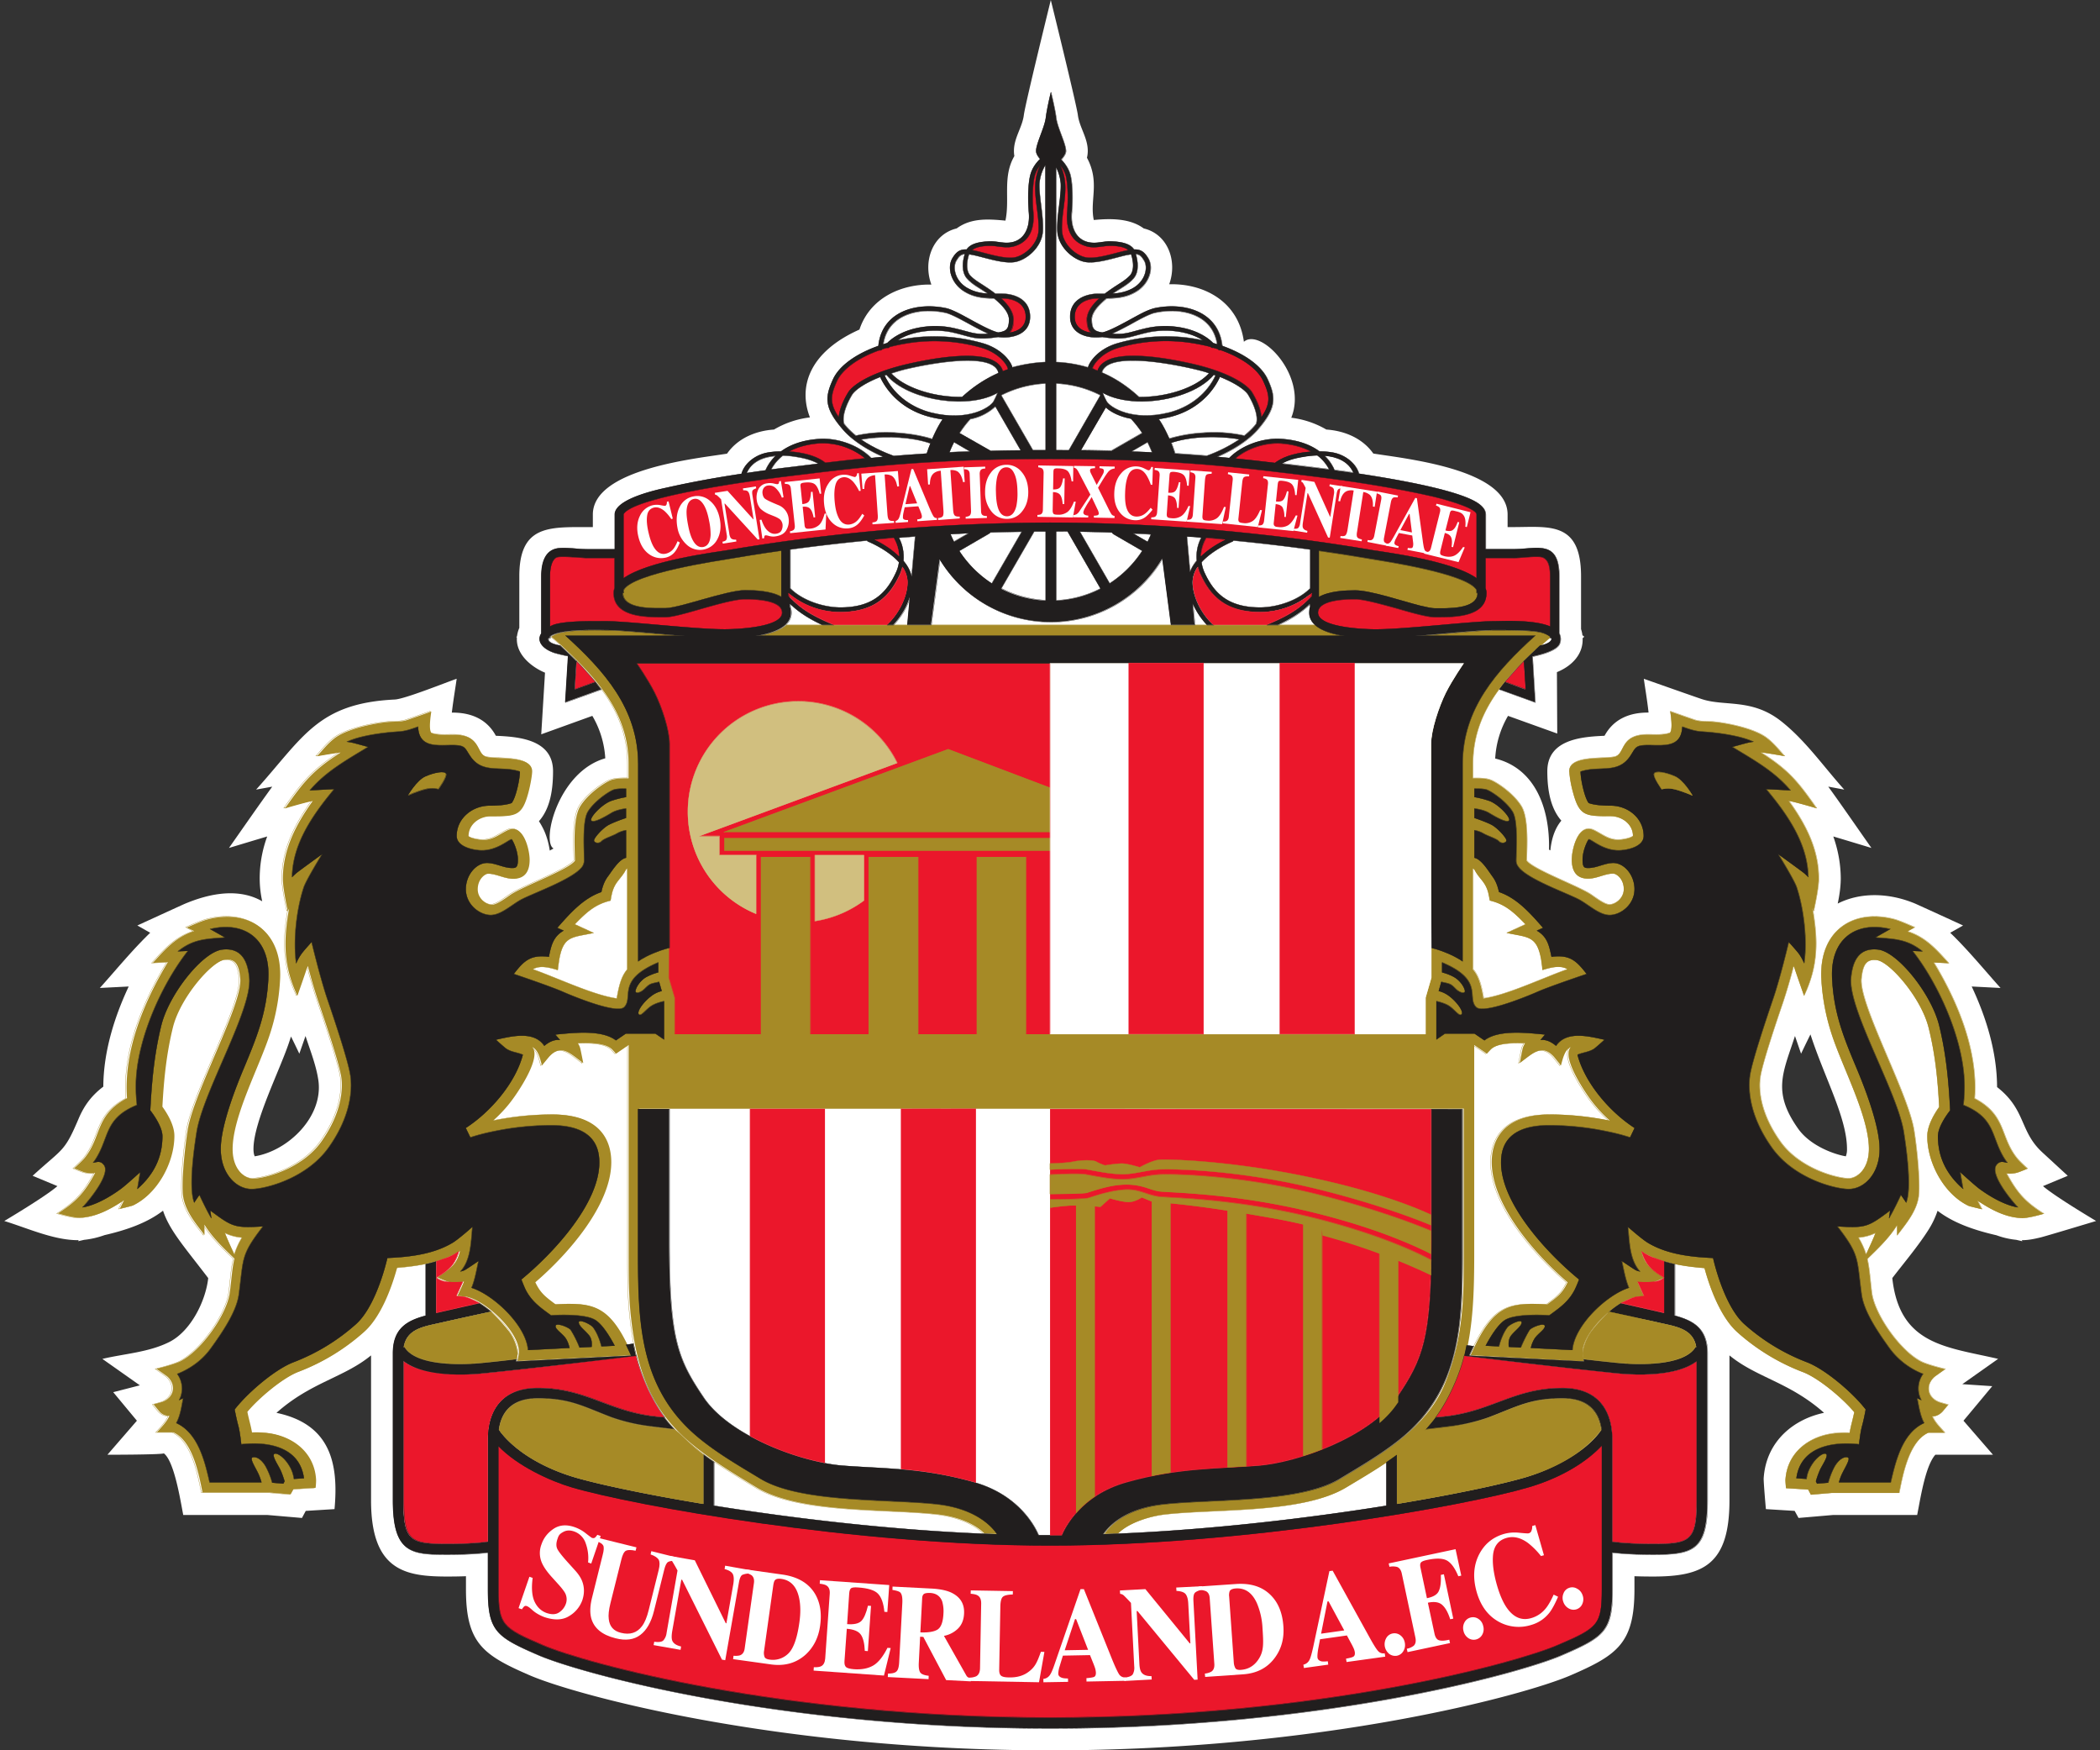 <svg xmlns="http://www.w3.org/2000/svg" width="300" height="250"><rect width="100%" height="100%" fill="#333333" stroke="none"/><defs><clipPath id="a"><path d="M370.69 126.07h78.363V47.711H370.69z"/></clipPath><clipPath id="b"><path d="M370.69 126.07h78.359V47.707H370.69z"/></clipPath></defs><g clip-path="url(#a)" transform="translate(-1428.847 -209.87)scale(3.852)"><g clip-path="url(#b)"><path fill="#FFF" fill-rule="evenodd" d="M438.08 92.84q-.166.333-.348.715l-.226-.656c-.45 1.375-.848 2.074.12 3.441.477.668 1.411.965 1.766 1.02a.7.7 0 0 0 .043-.27c0-1.156-.832-2.64-1.355-4.25m-56.352.078-.043.133c-.34 1.066-1.348 3.008-1.348 4.039 0 .14.024.227.047.27 1.242-.204 2.547-1.47 2.36-2.813-.078-.55-.305-1.117-.477-1.648l-.23.656q-.16-.34-.309-.637m11.656-10.316a3.5 3.5 0 0 0-.48-1.574l-1.895.684.14-2.286c-.417-.168-1.09-.632-1.042-1.304l-.024-.02.028-.023q.016-.153.085-.313v-1.914c0-1.887 1.09-1.824 2.524-1.824h.203v-.465c0-1.707 3.902-2.082 4.977-2.258.402-.578 1.07-.847 1.742-.894a3.4 3.4 0 0 1 1.332-.45c-.453-1.168.011-2.445 1.836-3.257.386-1.168 1.543-1.692 2.668-1.668-.32-.864.043-1.868.937-2.082.543-.399 1.184-.348 1.809-.29.172-.8-.117-1.62.332-2.394a1 1 0 0 1-.016-.191c0-.489.309-.871.367-1.328.047-.395 1-4.266 1-4.266s.954 3.871 1.004 4.266c.059.457.367.84.367 1.328 0 .09-.011.172-.03.254.488.906.097 1.574.253 2.308.613-.058 1.336-.07 1.852.313.894.21 1.258 1.21.945 2.07 1.274-.035 2.57.625 2.77 2.133.613-.54 2.382 1.261 1.757 2.816a3.4 3.4 0 0 1 1.301.438c.672.047 1.336.316 1.742.89 1.204.192 4.98.578 4.98 2.262v.465h.2c1.328 0 2.524-.23 2.524 1.824v1.957c.023.078.043.152.05.227l.07.058-.062.055c.027.586-.387 1.027-.953 1.258l.012 2.277-1.825-.656a3.5 3.5 0 0 0-.476 1.582c1.45.355 2.031 1.797 1.996 3.379l.05.027c.044-.461.184-.836.407-1.102-.363-.418-.52-1.03-.52-1.832 0-1.148 1.204-1.273 2.047-1.312l.075-.004c.336-.617.918-.86 1.605-.86h.028c-.051-.464-.141-.992-.176-1.253 0 0 1.945.687 2.152.754.844.28 1.848-.032 2.926.808.91.711 1.582 1.688 2.355 2.547l-.593-.11c.543.75 1.07 1.52 1.601 2.274 0 0-.68-.207-1.414-.426.172.485.277 1.012.277 1.582-.004.305-.05.61-.113.907.813-.414 1.871-.422 2.887.007a382 382 0 0 1 1.762.805l-.477.27c.648.62 1.3 1.418 1.867 2.047l-1.07-.055c.535 1.14.937 2.426.941 3.73 1.082.844.825 1.64 1.684 2.426l.937.863-.918.383c.446.387 1.899 1.25 1.97 1.293 0 0-1.864.563-2.06.61-.226.054-.46.105-.695.101l.02.04-.227-.052a3 3 0 0 1-.738-.171l-.02-.004c-.828-.192-1.581-.457-2.16-.903a3.2 3.2 0 0 1-.328.692c-.383.609-.93 1.254-1.351 1.804.27 2.485 2.011 2.551 3.925 2.996l-1.328.938 1.11.074s-.7.844-1.067 1.281l1.094 1.262h-2.137c-.379.418-.562 1.68-.675 2.234h-3.122l-1.277.11-.144-.262-1.067-.066s-.09-1.008-.082-1.149c.094-1.386 1.133-2.191 2.239-2.422-1.286-1.14-2.497-1.3-3.508-2.129v5.372c0 2.386-.977 2.828-2.828 2.828q-.392 0-.696-.012v.488c0 1.996-.632 2.438-2.379 3.192-1.699.73-9.164 2.777-19.289 2.777s-17.59-2.047-19.289-2.777c-1.746-.754-2.378-1.196-2.378-3.192v-.488q-.3.012-.692.012c-1.555 0-2.828-.215-2.828-2.828v-5.372c-1.012.829-2.223.989-3.508 2.13 2.008.421 2.309 1.882 2.153 3.57l-1.067.066-.14.262-1.278-.11h-3.125c-.097-.488-.324-1.984-.719-2.285-.109.051-2.093.051-2.093.051l1.093-1.262-.878-1.058.988-.254-1.39-.98c.827-.196 1.718-.243 2.48-.626.797-.398 1.351-1.52 1.445-2.37-.898-1.177-1.434-1.77-1.676-2.5-.582.448-1.336.714-2.168.906-.254.09-.5.148-.758.175l-.222.051.02-.039c-.915.012-1.919-.457-2.759-.71.07-.044 1.528-.907 1.97-1.294l-.919-.383c1.125-1.031 1.172-.863 1.7-2.105.171-.407.421-.824.921-1.2.008-1.3.41-2.581.942-3.714l-1.07.054c.566-.628 1.218-1.425 1.867-2.046l-.477-.27s1.59-.73 1.762-.805c1.246-.523 2.191-.484 2.87-.093a4 4 0 0 1-.093-.82 4.5 4.5 0 0 1 .278-1.583c-.735.219-1.418.426-1.418.426.53-.754 1.062-1.523 1.605-2.273l-.598.109c1.746-1.937 2.282-3.203 5.145-3.34.367-.02 1.855-.617 2.293-.77-.035.262-.125.79-.18 1.255h.028c.687 0 1.273.242 1.605.859l.074.004c.844.039 2.047.164 2.047 1.312 0 .813-.152 1.434-.523 1.852.05.078.101.164.152.266.133.261.211.562.25.824l.098-.055.043-.023c-.457-.239.164-2.848 1.918-3.344"/><path fill="#a68a26" fill-rule="evenodd" d="M427.84 78.613c-1.223 1.168-2.281 2.39-2.281 4.207v.52h.14c.153 0 .372.011.512.066.246.094.86.508 1.145.976.27.442.207 1.481.195 2.012.219.324 1.898.938 2.383 1.258.168.113.504.375.687.375.219 0 .535-.23.535-.57 0-.383-.273-.578-.394-.578-.309 0-.606.187-.93.187-.422 0-.605-.266-.605-.703 0-.383.234-1.379.824-1.094.309.149.527.356.898.356.121 0 .45-.051.547-.141 0-.445-.418-.734-.828-.734-.933 0-1.16.004-1.398-.891a4 4 0 0 1-.137-.777c0-.606 1.313-.438 1.695-.54.39-.109.172-.82 1.215-.82.27 0 .567.028.824-.062.114-.125.032-.645.012-.797 0 0 .7.25.91.32.215.07.496.047.723.07.535.055 1.515.258 1.957.606.246.188.441.434.648.664 0 0-.582-.105-.879-.14 1.036.667 1.36 1.066 2.067 2.074 0 0-.758-.227-1.031-.274.625.867 1.113 1.797 1.109 2.895 0 .37-.188 1.191-.188 1.191l-.043-.105c.208 1.199.215 2.129-.312 3.242 0 0-.254-.723-.348-1.004a1 1 0 0 0-.039-.102 20 20 0 0 1-.398 1.36c-.274.8-.774 2.293-.84 2.773-.066.457-.008 1.324.742 2.38.73 1.026 2.129 1.37 2.531 1.37.309 0 .758-.332.758-1.094 0-1.222-.992-3.039-1.39-4.285a8 8 0 0 1-.375-2.031c-.082-1.797 1.203-2.598 2.703-2.2.25.067.757.302.757.302l-.265.148c.683.223 1.062.664 1.531 1.18l-.555-.028c.891 1.473 1.645 3.29 1.512 5.043l.078.04c1.113.632.86 1.398 1.508 2.19.086.106.375.372.375.372s-.324.137-.399.152a1 1 0 0 1-.265.031.5.5 0 0 1-.113-.011c.394.726.687 1.058 1.382 1.5 0 0-.558.168-.808.16-.598-.016-1.16-.316-1.645-.645l.16.317s-.441-.102-.496-.125c-.914-.434-1.53-1.598-1.53-2.582 0-.371.23-.785.44-1.082-.05-1-.144-1.953-.39-2.938-.277-1.12-1.453-2.457-1.926-2.511-.402-.047-.52.195-.57.695-.09.957 1.73 4.227 1.953 5.617.117.734.242 2.027.164 2.488-.09.54-.469.985-.79 1.407v-.383c-.296.48-.706.867-1.108 1.258.09.386.105.773.167 1.257.11.813 1.055 2.157 1.836 2.551.262.13.887.278.887.278s-.375.265-.398.285c-.344.304-.266.761.16.933.031.016.347.102.347.102s-.203.25-.226.27c-.094.093-.223.167-.36.156.098.23.297.422.461.609h-.605l-.035.016c-.695.343-.918 1.547-1.051 2.218h-2.492l-.781.067-.102-.192-.82-.05s-.024-.223-.02-.32c.07-1.04.934-1.65 1.914-1.723.184-.016.348-.016.465-.008.043-.258.121-.508.172-.766-.418-.504-1.32-1.266-1.906-1.488a7.8 7.8 0 0 1-2.438-1.485c-.597-.539-1-1.59-1.21-2.37-.81-.067-1.626-.192-2.333-.618.118.516.418.684.84.973 0 0-.37.168-.468.18a1.4 1.4 0 0 1-.516-.024c.062.168.238.531.238.531s-.316.027-.363.04c-.703.16-1.938 1.304-1.918 2.058.004.035.055.316.055.316l-4.21-.23s.238-.535.425-.84c.645-1.07 1.262-1.101 2.422-1.046.364-.27.559-.403.75-.817-1.183-1.015-2.812-2.851-2.812-4.453 0-.668.281-1.77 2.168-1.77a11.2 11.2 0 0 1 2.21.227 5 5 0 0 1-.722-.789c-.066-.09-1.102-1.523-.727-1.934-.238.11-.296.461-.363.68l-.265-.328c-.461-.5-.797-.09-1.262.238 0 0 .098-.52.117-.574a1 1 0 0 1 .078-.16c-.34-.012-1-.035-1.265.23l-.149.157-.469-.32v7.75c0 2.718-.136 5.257-2.425 7.12-.72.59-1.524 1.059-2.32 1.536-1.614.968-4.821.78-6.708.996-.488.054-1.304.273-1.75.707l-.511.02c.187-.282.777-.954 2.218-1.118 1.782-.203 5.047-.043 6.551-.941 1.485-.895 3.192-1.848 3.871-3.551.684-1.703.684-3.18.684-4.77V95.59h-30.574v5.394c0 2.649.097 5.04 2.281 6.82.703.575 1.496 1.032 2.273 1.5 1.5.9 4.77.739 6.551.942 1.453.164 2.04.848 2.219 1.121l-.531-.027c-.45-.438-1.149-.637-1.735-.703-1.886-.215-5.093-.028-6.707-.996-2.773-1.668-4.265-2.688-4.656-6.274-.09-.8-.09-1.582-.09-2.383v-7.75l-.468.32-.145-.156c-.266-.265-.926-.242-1.27-.23a.6.6 0 0 1 .079.16c.02.055.12.574.12.574-.464-.328-.8-.738-1.261-.238a19 19 0 0 0-.27.328c-.066-.219-.125-.57-.359-.68.375.41-.66 1.844-.73 1.934-.22.305-.48.574-.72.79a11 11 0 0 1 2.208-.227c1.89 0 2.172 1.101 2.172 1.77 0 1.6-1.633 3.437-2.817 4.452.196.414.391.547.75.817 1.16-.055 1.782-.024 2.426 1.047.184.304.426.84.426.84l-4.266.214s.055-.281.055-.316c.023-.754-1.21-1.899-1.914-2.059-.047-.011-.367-.039-.367-.039s.176-.363.242-.531a1.5 1.5 0 0 1-.52.023c-.097-.011-.464-.18-.464-.18.418-.288.722-.456.835-.972-.703.426-1.523.55-2.328.617-.214.781-.613 1.832-1.214 2.371a7.8 7.8 0 0 1-2.434 1.485c-.586.222-1.488.984-1.906 1.488.05.258.129.508.172.766a3 3 0 0 1 .465.008c.98.074 1.84.683 1.91 1.722.008.098-.016.32-.016.32l-.82.051-.106.192-.777-.067h-2.492c-.137-.671-.356-1.875-1.051-2.218l-.035-.016h-.606c.164-.188.364-.379.461-.61a.47.47 0 0 1-.363-.156c-.02-.02-.223-.27-.223-.27s.313-.085.348-.1c.422-.173.5-.63.16-.934-.023-.02-.402-.285-.402-.285s.625-.149.887-.278c.785-.394 1.726-1.738 1.835-2.55.067-.485.079-.872.172-1.258-.406-.391-.816-.778-1.113-1.258.004.203.004.383.004.383-.324-.422-.7-.868-.79-1.407-.077-.46.048-1.754.165-2.488.219-1.39 2.04-4.66 1.95-5.617-.048-.5-.169-.742-.571-.696-.469.055-1.649 1.391-1.926 2.512-.242.985-.336 1.938-.39 2.938.214.297.445.71.445 1.082 0 .984-.621 2.148-1.535 2.582a9 9 0 0 1-.493.125l.157-.317c-.485.328-1.043.63-1.645.645-.246.008-.805-.16-.805-.16.692-.442.989-.774 1.38-1.5a.5.5 0 0 1-.114.011 1.2 1.2 0 0 1-.266-.03c-.07-.017-.398-.153-.398-.153s.293-.266.379-.371c.648-.793.39-1.559 1.508-2.192l.074-.039c-.129-1.754.625-3.57 1.515-5.043l-.558.028c.469-.516.851-.958 1.531-1.18l-.27-.13s.512-.234.762-.3c1.496-.398 2.781.402 2.699 2.2a7.7 7.7 0 0 1-.371 2.03c-.402 1.247-1.39 3.063-1.39 4.286 0 .761.449 1.093.753 1.093.406 0 1.805-.343 2.535-1.37.747-1.055.805-1.923.743-2.38-.067-.48-.567-1.972-.84-2.773a18 18 0 0 1-.399-1.36c-.015.036-.03.067-.043.102a92 92 0 0 1-.347 1.004c-.524-1.113-.52-2.043-.309-3.242l-.047.105s-.183-.82-.183-1.191c-.004-1.098.484-2.027 1.105-2.895-.273.047-1.031.274-1.031.274.71-1.008 1.035-1.406 2.066-2.074-.293.035-.875.14-.875.14.207-.23.403-.476.645-.664.445-.347 1.422-.55 1.96-.605.223-.024.505 0 .72-.07.21-.07.914-.32.914-.32-.02.152-.106.671.008.796.261.09.554.063.824.063 1.043 0 .824.71 1.215.82.382.101 1.695-.067 1.695.539 0 .121-.055.465-.137.777-.238.895-.465.89-1.398.89-.41 0-.824.29-.824.735.093.09.425.14.542.14.372 0 .59-.206.899-.355.59-.285.824.711.824 1.094 0 .438-.183.703-.605.703-.32 0-.618-.187-.93-.187-.117 0-.39.195-.39.578 0 .34.312.57.53.57.184 0 .524-.261.692-.375.48-.32 2.164-.933 2.383-1.258-.012-.53-.078-1.57.191-2.011.285-.469.899-.883 1.145-.977.144-.054.36-.066.511-.066h.141v-.52c0-1.816-1.055-3.039-2.277-4.207l-.211-.199c-.117-.105-.25-.219-.375-.324.351-.305 1.851-.246 2.094-.246.812 0 3.273.3 4.386.3.438 0 1.715-.03 2.23-.484h19.665c.52.453 1.797.485 2.234.485 1.114 0 3.57-.301 4.383-.301.836 0 1.574.004 1.867.12a.9.9 0 0 1 .23.126c-.128.11-.261.223-.378.328"/><path fill="none" stroke="#a68a26" stroke-miterlimit="3.864" stroke-width=".012" d="M427.849 78.603c-1.222 1.168-2.281 2.39-2.281 4.207v.52h.14c.153 0 .372.011.512.066.246.094.86.508 1.145.977.27.441.207 1.48.195 2.011.219.325 1.899.938 2.383 1.258.168.113.504.375.687.375.219 0 .535-.23.535-.57 0-.383-.273-.578-.394-.578-.309 0-.605.187-.93.187-.422 0-.605-.265-.605-.703 0-.383.234-1.379.824-1.094.309.149.528.356.899.356.12 0 .449-.051.546-.141 0-.445-.418-.734-.828-.734-.933 0-1.16.004-1.398-.891a4 4 0 0 1-.137-.777c0-.606 1.313-.438 1.695-.54.391-.109.172-.82 1.215-.82.27 0 .566.028.824-.062.114-.125.032-.645.012-.797 0 0 .7.25.91.32.215.07.496.047.723.07.535.056 1.516.259 1.957.606.246.188.441.434.649.664 0 0-.583-.105-.88-.14 1.036.668 1.36 1.066 2.067 2.074 0 0-.758-.227-1.031-.274.625.868 1.113 1.797 1.109 2.895 0 .371-.187 1.191-.187 1.191l-.043-.105c.207 1.199.215 2.129-.313 3.242 0 0-.254-.722-.347-1.004a1 1 0 0 0-.04-.101 20 20 0 0 1-.398 1.359c-.273.8-.773 2.293-.84 2.774-.066.457-.007 1.324.742 2.378.73 1.028 2.13 1.372 2.532 1.372.308 0 .757-.332.757-1.094 0-1.223-.992-3.04-1.39-4.285a7.9 7.9 0 0 1-.375-2.032c-.082-1.797 1.203-2.597 2.703-2.199.25.067.757.3.757.3l-.265.15c.684.222 1.062.663 1.531 1.179l-.554-.027c.89 1.472 1.644 3.289 1.511 5.043l.078.039c1.114.633.86 1.398 1.508 2.191.086.106.375.371.375.371s-.324.137-.398.153a1 1 0 0 1-.266.03.5.5 0 0 1-.113-.011c.394.727.687 1.059 1.382 1.5 0 0-.558.168-.808.16-.597-.015-1.16-.316-1.644-.644l.16.316s-.442-.101-.496-.125c-.914-.433-1.532-1.597-1.532-2.582 0-.371.23-.785.442-1.082-.051-1-.145-1.953-.391-2.937-.277-1.121-1.453-2.457-1.926-2.512-.402-.047-.52.195-.57.695-.09.957 1.73 4.227 1.953 5.618.117.734.242 2.027.164 2.488-.09.539-.469.984-.789 1.406V99.9c-.297.48-.707.867-1.11 1.258.09.387.106.773.169 1.258.109.812 1.054 2.156 1.836 2.55.261.13.886.278.886.278s-.375.265-.398.285c-.344.305-.266.762.16.934.031.015.348.101.348.101s-.203.25-.227.27c-.094.093-.222.168-.36.156.098.23.298.422.462.61h-.606l-.035.015c-.695.344-.918 1.547-1.05 2.219h-2.493l-.781.066-.102-.191-.82-.051s-.023-.223-.02-.32c.07-1.04.934-1.649 1.915-1.723.183-.016.347-.016.465-.008.042-.258.12-.508.171-.766-.418-.503-1.32-1.265-1.906-1.488a7.9 7.9 0 0 1-2.437-1.484c-.598-.54-1-1.59-1.211-2.371-.809-.067-1.625-.192-2.332-.618.117.516.418.684.84.973 0 0-.372.168-.47.18a1.4 1.4 0 0 1-.515-.024c.063.168.238.532.238.532s-.316.027-.363.039c-.703.16-1.937 1.304-1.918 2.058.004.035.055.317.055.317l-4.262-.215s.238-.535.426-.84c.644-1.07 1.262-1.102 2.422-1.047.363-.27.558-.402.75-.816-1.184-1.016-2.813-2.852-2.813-4.453 0-.668.281-1.77 2.168-1.77.883 0 1.653.113 2.211.227a5 5 0 0 1-.722-.79c-.067-.09-1.102-1.523-.727-1.933-.238.11-.297.46-.363.68 0 0-.246-.305-.266-.328-.461-.5-.797-.09-1.262.238 0 0 .098-.52.117-.574a.7.7 0 0 1 .079-.16c-.34-.012-1-.036-1.266.23l-.148.156-.47-.32v7.75c0 2.719-.136 5.258-2.425 7.12-.719.59-1.523 1.06-2.32 1.536-1.614.969-4.82.781-6.707.996-.489.055-1.305.274-1.75.707l-.512.02c.187-.282.777-.953 2.219-1.117 1.78-.204 5.047-.043 6.55-.942 1.485-.894 3.192-1.847 3.871-3.55.684-1.704.684-3.18.684-4.77v-5.395h-30.575v5.395c0 2.648.098 5.039 2.281 6.82.703.574 1.496 1.031 2.274 1.5 1.5.899 4.77.738 6.55.942 1.454.164 2.04.847 2.22 1.12l-.532-.027c-.45-.437-1.148-.636-1.734-.703-1.887-.215-5.094-.027-6.707-.996-2.774-1.668-4.266-2.687-4.657-6.273-.09-.801-.09-1.582-.09-2.383v-7.75l-.468.32-.145-.156c-.265-.266-.926-.242-1.27-.23.04.054.063.113.079.16.02.054.12.574.12.574-.464-.328-.8-.739-1.261-.239-.023.024-.27.329-.27.329-.066-.22-.124-.57-.359-.68.375.41-.66 1.844-.73 1.933a5 5 0 0 1-.719.79 11 11 0 0 1 2.207-.227c1.89 0 2.172 1.102 2.172 1.77 0 1.601-1.633 3.437-2.816 4.453.195.414.39.546.75.816 1.16-.055 1.78-.024 2.425 1.047.184.304.426.84.426.84l-4.265.214s.054-.281.054-.316c.024-.754-1.21-1.898-1.914-2.059-.047-.011-.367-.039-.367-.039s.176-.363.242-.531a1.5 1.5 0 0 1-.52.024c-.097-.012-.464-.18-.464-.18.418-.29.722-.457.836-.973-.703.426-1.524.551-2.328.618-.215.78-.614 1.832-1.215 2.37a7.8 7.8 0 0 1-2.434 1.485c-.586.223-1.488.984-1.906 1.488.05.258.129.508.172.766.117-.008.281-.008.465.008.98.074 1.84.683 1.91 1.722.007.098-.016.32-.016.32l-.82.051-.105.192-.778-.067h-2.492c-.137-.671-.356-1.875-1.051-2.218l-.035-.016h-.605c.164-.187.363-.379.46-.61-.14.012-.27-.062-.363-.156-.02-.02-.222-.27-.222-.27s.312-.085.347-.1c.422-.172.5-.63.16-.934-.023-.02-.402-.285-.402-.285s.625-.149.887-.278c.785-.394 1.726-1.738 1.836-2.55.066-.485.078-.872.172-1.258-.407-.391-.817-.778-1.114-1.258.004.203.004.383.004.383-.324-.422-.699-.868-.789-1.406-.078-.461.047-1.754.164-2.489.219-1.39 2.04-4.66 1.95-5.617-.047-.5-.168-.742-.571-.695-.469.054-1.648 1.39-1.926 2.511-.242.985-.336 1.938-.39 2.938.215.297.445.71.445 1.082 0 .984-.621 2.148-1.535 2.582-.055.023-.492.125-.492.125l.156-.316c-.484.328-1.043.628-1.645.644-.246.008-.804-.16-.804-.16.691-.442.988-.774 1.379-1.5a.5.5 0 0 1-.114.012c-.109 0-.203-.016-.265-.032-.07-.015-.399-.152-.399-.152s.293-.266.38-.371c.648-.793.39-1.559 1.507-2.191l.074-.04c-.129-1.753.625-3.57 1.516-5.043l-.559.028c.469-.516.852-.957 1.532-1.18l-.266-.148s.512-.235.762-.301c1.496-.399 2.78.402 2.699 2.199a7.7 7.7 0 0 1-.371 2.031c-.403 1.246-1.391 3.063-1.391 4.286 0 .761.45 1.093.754 1.093.406 0 1.805-.343 2.535-1.37.746-1.056.805-1.923.743-2.38-.067-.48-.567-1.972-.84-2.773a18 18 0 0 1-.399-1.36c-.015.036-.031.067-.043.102a105 105 0 0 1-.347 1.004c-.524-1.113-.52-2.043-.309-3.242l-.047.105s-.183-.82-.183-1.191c-.004-1.098.484-2.028 1.105-2.895-.273.047-1.031.274-1.031.274.71-1.008 1.035-1.407 2.066-2.075-.293.036-.875.141-.875.141.207-.23.403-.476.645-.664.445-.348 1.422-.551 1.96-.605.223-.024.505 0 .72-.071.21-.07.913-.32.913-.32-.02.152-.105.672.008.797.262.09.555.062.824.062 1.043 0 .825.711 1.215.82.383.102 1.695-.066 1.695.54 0 .12-.054.465-.136.777-.238.895-.465.89-1.399.89-.41 0-.824.29-.824.735.094.09.426.14.543.14.371 0 .59-.206.899-.355.59-.285.824.711.824 1.094 0 .437-.184.703-.606.703-.32 0-.617-.187-.93-.187-.117 0-.39.195-.39.578 0 .34.313.57.531.57.184 0 .524-.262.692-.375.48-.32 2.164-.934 2.383-1.258-.012-.531-.079-1.57.19-2.012.286-.468.9-.882 1.145-.976.145-.055.36-.067.512-.067h.14v-.52c0-1.815-1.054-3.038-2.277-4.206l-.21-.2a17 17 0 0 0-.375-.324c.351-.304 1.851-.246 2.093-.246.813 0 3.274.301 4.387.301.438 0 1.715-.031 2.23-.484h19.665c.519.453 1.796.484 2.234.484 1.113 0 3.57-.3 4.383-.3.836 0 1.574.003 1.867.12.109.043.183.086.23.125a18 18 0 0 0-.379.329z"/><path fill="#211e1e" d="M403.69 71.418c-.559-.238-1.152-.605-1.504-1.02-.683-.792-.668-1.18-.36-1.851.231-.508.864-.953 1.684-1.242l.004-.047c.16-1.238 1.422-1.586 2.52-1.348.117.027.27.094.437.176.38.187 1.145.656 1.489.723.3-.051.379-.118.394-.454.012-.293-.273-.578-.555-.812-.382-.004-.742-.035-1.093-.25-.489-.29-.664-.871-.453-1.234.152-.258.296-.336.53-.329.15-.226.49-.285.825-.3.184-.012.36.03.543.047.7.066 1-.47.937-1.13-.035-.39-.039-1.027.06-1.39.058-.223.194-.422.358-.582-.085-.098-.148-.203-.148-.297 0-.27.313-.867.36-1.226.042-.36.19-.958.19-.958s.15.598.196.958c.043.359.36.957.36 1.226 0 .102-.079.215-.172.32.152.157.277.348.336.559.093.363.093 1 .054 1.39-.062.66.239 1.196.942 1.13.18-.016.359-.06.543-.047.336.015.675.074.824.3.23-.007.375.07.527.329.215.363.035.945-.449 1.234-.352.215-.715.246-1.094.25-.281.234-.57.52-.555.812.016.336.094.403.391.454.344-.067 1.113-.536 1.488-.723a2.3 2.3 0 0 1 .442-.176c1.098-.238 2.355.11 2.515 1.348l.008.047c.817.289 1.454.734 1.684 1.242.309.672.32 1.058-.36 1.851-.355.415-.949.782-1.507 1.02l.441.043c.477-.484 1.266-.75 1.926-.707.664.043 1.117.238 1.422.465.164 0 .32.011.457.035.43.062.879.36 1.008.789 1.625.246 3.808.645 4.453 1.125.121.09.246.219.246.395v1.28h1.016c.875 0 1.71-.374 1.71 1.009v2.113a.46.46 0 0 1 .024.363c-.074.266-.68.426-1.016.496l.102 1.7-1.332-.481q.1-.137.21-.274l.75.28-.06-1.048q.154-.152.313-.304l.293-.278c.262-.05.45-.156.426-.273h-.047v-.055a1 1 0 0 0-.23-.125c-.293-.117-1.032-.12-1.868-.12-.812 0-3.269.3-4.382.3-.555 0-2.457-.047-2.457-.945q0-.118.03-.211v-.114l-.042.043c-.344.317-.73.543-1.145.735h-.43c.051-.024.188-.082.356-.156.516-.239.875-.461 1.262-.86v-.113a2.94 2.94 0 0 1-1.86.656c-1.32 0-1.863-.64-2.21-1.394a1 1 0 0 1-.094-.278 1 1 0 0 0-.188.578c.012.555.34 1.184.766 1.567h-.238a2.8 2.8 0 0 1-.524-.785l.07.781h-.882l-.32-2.453a4.81 4.81 0 0 1-4.137 2.348 4.81 4.81 0 0 1-4.117-2.32l-.32 2.425h-.884l.094-1.02c-.117.383-.34.735-.61 1.024h-.238c.422-.383.754-1.012.766-1.566a1 1 0 0 0-.187-.579 1.5 1.5 0 0 1-.094.278c-.348.754-.895 1.394-2.215 1.394a2.95 2.95 0 0 1-1.86-.656v.113c.387.399.75.621 1.266.86.164.074.301.132.352.156h-.426c-.414-.191-.805-.418-1.144-.734l-.047-.043v.113a.6.6 0 0 1 .035.21c0 .9-1.903.946-2.457.946-1.114 0-3.574-.3-4.387-.3-.242 0-1.742-.06-2.094.238v.062h-.054c-.075.188.363.258.425.27l.301.285q.157.147.309.3l-.063 1.047.766-.277.21.274-1.335.48.105-1.715a7 7 0 0 1-.496-.117c-.476-.156-.676-.457-.496-.723v-2.117c0-.492.13-1.02.695-1.05.34-.02.676.042 1.012.042h1.016v-1.28c0-.595 1.597-.93 1.957-1.009.535-.12 1.43-.308 2.746-.507.125-.434.578-.73 1.004-.793q.21-.036.46-.036c.305-.226.759-.421 1.423-.464.66-.043 1.445.222 1.921.707"/><path fill="none" stroke="#211e1e" stroke-miterlimit="3.864" stroke-width=".012" d="M403.699 71.428c-.558-.238-1.152-.605-1.504-1.02-.683-.792-.668-1.18-.36-1.851.231-.508.864-.953 1.684-1.242l.004-.047c.16-1.239 1.422-1.586 2.52-1.348.117.028.27.094.437.176.38.187 1.145.656 1.488.722.301-.05.38-.117.395-.453.012-.293-.273-.578-.555-.812-.382-.004-.742-.035-1.093-.25-.488-.289-.664-.871-.453-1.235.152-.257.296-.335.53-.328.15-.226.489-.285.825-.3.184-.012.36.031.543.046.7.067 1-.468.937-1.128-.035-.391-.039-1.028.059-1.391.059-.223.195-.422.36-.582-.087-.098-.149-.203-.149-.297 0-.27.312-.867.36-1.227.043-.359.19-.957.19-.957s.15.598.196.957c.043.36.36.957.36 1.227 0 .102-.079.215-.172.32.152.157.277.348.336.559.093.363.093 1 .055 1.39-.063.66.238 1.196.94 1.13.18-.016.36-.059.544-.047.336.015.676.074.824.3.23-.007.375.07.527.328.215.364.035.946-.449 1.235-.351.215-.715.246-1.094.25-.281.234-.57.52-.554.812.015.336.093.403.39.453.344-.066 1.114-.535 1.489-.722.168-.082.324-.149.441-.176 1.098-.238 2.355.11 2.516 1.348l.007.047c.817.289 1.453.734 1.684 1.242.308.672.32 1.058-.36 1.851-.355.414-.949.782-1.507 1.02l.441.043c.477-.485 1.266-.75 1.926-.707.664.043 1.117.238 1.422.465.164 0 .32.012.457.035.43.063.879.36 1.007.789 1.625.246 3.809.645 4.454 1.125.12.09.246.219.246.395v1.28h1.016c.875 0 1.71-.374 1.71 1.008v2.114a.46.46 0 0 1 .024.363c-.074.266-.68.426-1.016.496l.102 1.7-1.332-.481q.1-.137.21-.274l.766.278-.066-1.047q.154-.153.313-.305l.293-.277c.261-.05.449-.156.425-.273h-.047V78.1a.8.8 0 0 0-.23-.125c-.293-.117-1.032-.121-1.867-.121-.813 0-3.27.3-4.383.3-.555 0-2.457-.046-2.457-.945q.001-.117.031-.21v-.114l-.043.043a4.3 4.3 0 0 1-1.145.735h-.429c.05-.024.187-.083.355-.157.516-.238.875-.46 1.262-.86v-.113a2.94 2.94 0 0 1-1.86.657c-1.32 0-1.863-.641-2.21-1.395a1 1 0 0 1-.094-.277 1 1 0 0 0-.188.578c.012.555.34 1.184.766 1.567h-.238a2.8 2.8 0 0 1-.524-.786l.07.782h-.882l-.32-2.454a4.81 4.81 0 0 1-4.137 2.348 4.81 4.81 0 0 1-4.118-2.32l-.32 2.426h-.883l.094-1.02c-.117.383-.34.734-.609 1.024h-.238c.422-.383.754-1.012.765-1.567a1 1 0 0 0-.187-.578 1.5 1.5 0 0 1-.094.277c-.347.754-.894 1.395-2.215 1.395-.668 0-1.343-.23-1.86-.656v.113c.388.398.75.62 1.267.86l.351.155h-.426c-.414-.191-.805-.418-1.144-.734l-.047-.043v.113q.035.094.035.211c0 .899-1.902.945-2.457.945-1.113 0-3.574-.3-4.387-.3-.242 0-1.742-.059-2.094.238v.062h-.054c-.074.188.363.258.426.27l.3.285q.157.148.309.301l-.063 1.047.766-.278q.105.137.211.274l-1.336.48.106-1.715a7 7 0 0 1-.497-.117c-.476-.156-.675-.457-.496-.722v-2.118c0-.492.13-1.019.696-1.05.34-.02.675.043 1.011.043h1.016v-1.282c0-.593 1.598-.93 1.957-1.007a38 38 0 0 1 2.746-.508c.125-.434.578-.73 1.004-.793q.21-.035.46-.035c.306-.227.759-.422 1.423-.465.66-.043 1.445.222 1.922.707z"/><path fill="#211e1e" d="M424.29 91.234c.102.023.25.078.406.2.281.218.535.573.442.667-.098.094-.285-.23-.535-.355a1.8 1.8 0 0 0-.399-.133v1.418l.316-.219h1.098l.367.25c.543-.414 1.614-.273 2.25-.215l-.168.2c.22-.024.414.082.575.218l.015-.023c.395-.547 1.227-.324 1.785-.203 0 0-.324.293-.394.34-.2.125-.406.128-.61.218.274 1.051 1.207 2.13 2.118 2.715l-.168.352s-.32-.114-.856-.223a10.5 10.5 0 0 0-2.152-.227c-1.617 0-1.777.872-1.777 1.38 0 1.535 1.738 3.39 2.894 4.335 0 0-.094.25-.172.399-.226.43-.547.652-.933.933-.426-.027-1.266-.039-1.622.16-.277.157-.574.653-.738.965l.492.024c.02-.09.118-.446.309-.703.094-.125.535-.325.535-.188s-.223.285-.379.473c-.125.148-.11.355-.097.437l.44.024a5 5 0 0 1 .325-.649c.067-.098.535-.285.567-.16.03.125-.25.285-.375.473a1.1 1.1 0 0 0-.141.351l1.539.078c.07-.914 1.273-2.047 2.094-2.308-.13-.313-.188-.664-.262-.996 0 0 .453.308.516.34a.7.7 0 0 0 .156.05c-.39-.437-.387-1.097-.445-1.656 0 0 .511.453.738.59.71.43 1.605.531 2.422.566.18.778.582 1.934 1.16 2.453a7.5 7.5 0 0 0 2.316 1.41c.688.262 1.72 1.145 2.184 1.754 0 0-.062.356-.137.622-.066.242-.109.671-.109.671-.984-.113-2.168.09-2.324 1.258l.375.024c.008-.102.043-.274.164-.477.187-.324.469-.512.562-.45.098.063-.125.388-.218.575a3.4 3.4 0 0 0-.16.441l.042.086.414-.035a2.8 2.8 0 0 1 .247-.617c.16-.262.347-.356.472-.324.125.03-.062.324-.187.574-.07.137-.11.266-.133.355h1.918c.18-.77.418-1.793 1.195-2.18l.043-.019c-.148-.277-.195-.617-.258-.926l.153.075a.92.92 0 0 1 .066-.97 2.8 2.8 0 0 1-1.223-.925c-.546-.75-.98-1.445-1.058-2.031-.18-1.344-.063-1.438-.895-2.516 1.055.063 1.13.028 1.957-.59l-.043.29c.203-.348.442-.868.442-.868s.117.164.195.286c.219-.56-.008-2.102-.09-2.618-.238-1.492-2.066-4.539-1.957-5.714.047-.489.211-1.145 1.008-1.051.727.086 1.973 1.644 2.262 2.808.261 1.055.355 2.078.41 3.157-.192.242-.453.652-.453.957 0 .804.34 1.437.93 1.953-.044-.25-.106-.625-.106-.625s.531.488.723.629c.347.253.906.597 1.414.68-.336-.364-1.035-1.25-.797-1.567.133-.176.262-.113.406-.086-.644-.867-.336-1.613-1.629-2.14 0 0 .067-.493.028-1.036-.11-1.566-.97-3.476-1.914-4.68l.367.016c-.567-.457-1.043-.457-1.746-.512l.55-.312c-1.238-.301-2.222.332-2.152 1.816.059 1.27.41 2.156.89 3.297.301.715.872 2.156.872 3.04 0 .905-.559 1.488-1.149 1.488-.492 0-2.027-.38-2.851-1.54-.805-1.132-.89-2.105-.813-2.66.075-.527.594-2.07.856-2.844.27-.78.586-2.12.586-2.12s.312.343.386.449c.059.085.133.207.184.34.125-.84-.008-2.012-.277-2.817-.09-.27-.684-1.23-.684-1.23s.879.636.973.714c.043.04.093.086.14.137-.02-1.258-.789-2.336-1.562-3.262l.902.047c-.59-.703-1.379-1.137-2.156-1.61 0 0 .496-.14.594-.16q.082-.018.183-.03c-.468-.227-1.347-.344-1.894-.376-.266-.015-.488-.093-.735-.183l-.004.05c-.062.739-.707.633-1.273.633-.488 0-.45.102-.664.418-.457.668-1.144.328-1.832.563-.004.246.14.957.3 1.164.22.082.552.098.821.098.629 0 1.219.46 1.219 1.125 0 .41-.637.535-.938.535-.57 0-.992-.403-1.097-.41-.031.015-.23.398-.23.754 0 .292.07.308.21.308.317 0 .61-.187.93-.187.398 0 .785.441.785.972 0 .578-.515.961-.926.961-.398 0-.812-.418-1.168-.594-.496-.25-1.793-.714-2.175-1.144-.051-.059-.122-.152-.122-.27 0-.43.079-1.476-.132-1.824-.235-.383-.774-.746-.95-.812-.101-.04-.312-.043-.464-.043v.312c.117.02.324.063.55.14.356.13.825.642.73.735-.093.094-.51-.148-.73-.281-.195-.121-.484-.16-.55-.168v.348c.148.05.468.164.644.258.227.125.543.48.543.574 0 .097-.187.136-.281.031-.098-.102-.422-.195-.578-.29a1 1 0 0 0-.328-.116v1.02c.257.05.511.476.671.695.118.16.18.324.227.515l.016.059c.675.23 1.172.804 1.632 1.328l-.23.105c.371.211.45.524.531.914l.012.055c.687-.09.926.152 1.305.637 0 0-1.336.449-1.813.656-.2.09-2.004.86-2.289.574-.36-.363.3-1-1.262-1.656v.367c.125.032.313.094.469.188.254.16.379.418.379.511 0 .098-.191.067-.348-.093-.156-.157-.187-.176-.375-.219a2 2 0 0 1-.152-.035"/><path fill="none" stroke="#211e1e" stroke-miterlimit="3.864" stroke-width=".012" d="M424.299 91.228c.102.024.25.078.406.2.282.218.535.574.442.667-.098.094-.285-.23-.535-.355-.141-.07-.293-.11-.399-.133v1.418l.317-.219h1.097l.368.25c.542-.414 1.613-.273 2.25-.215l-.169.2c.219-.024.415.082.575.218l.015-.023c.395-.547 1.227-.324 1.785-.203 0 0-.324.293-.394.34-.2.125-.406.129-.61.218.274 1.051 1.207 2.13 2.118 2.715l-.168.352s-.32-.114-.856-.223a10.5 10.5 0 0 0-2.152-.227c-1.617 0-1.777.872-1.777 1.38 0 1.534 1.738 3.39 2.894 4.335 0 0-.094.25-.172.399-.226.43-.547.652-.933.933-.426-.027-1.266-.039-1.622.16-.277.157-.574.653-.738.965l.492.024c.02-.09.118-.445.309-.703.094-.125.535-.324.535-.188s-.223.285-.379.473c-.125.148-.11.355-.097.437l.44.024c.063-.145.204-.465.325-.648.067-.098.535-.286.567-.16s-.25.284-.375.472a1.1 1.1 0 0 0-.141.351l1.539.078c.07-.914 1.273-2.046 2.094-2.308-.13-.312-.188-.664-.262-.996 0 0 .453.309.516.34a.7.7 0 0 0 .156.05c-.39-.437-.387-1.097-.445-1.656 0 0 .511.453.738.59.71.43 1.605.531 2.422.566.18.778.582 1.934 1.16 2.453a7.5 7.5 0 0 0 2.316 1.41c.688.262 1.719 1.145 2.184 1.755 0 0-.063.355-.137.62-.066.243-.11.673-.11.673-.984-.114-2.167.09-2.323 1.257l.375.024c.007-.101.043-.273.164-.476.187-.325.468-.512.562-.45.098.063-.125.387-.219.574a3 3 0 0 0-.16.442l.043.086.414-.035c.032-.114.121-.41.246-.618.16-.261.348-.355.473-.324s-.063.324-.188.574a1.8 1.8 0 0 0-.132.356h1.918c.18-.77.418-1.793 1.195-2.18l.043-.02c-.148-.277-.195-.617-.258-.925l.153.074a.92.92 0 0 1 .066-.968 2.8 2.8 0 0 1-1.223-.926c-.547-.75-.98-1.445-1.058-2.032-.18-1.343-.063-1.437-.895-2.515 1.055.062 1.129.027 1.957-.59l-.043.289c.203-.347.442-.867.442-.867s.117.164.195.285c.219-.558-.008-2.101-.09-2.617-.238-1.492-2.066-4.54-1.957-5.715.047-.488.21-1.144 1.008-1.05.726.085 1.972 1.644 2.262 2.808.261 1.055.355 2.078.41 3.156-.192.242-.453.653-.453.957 0 .805.34 1.438.93 1.953-.044-.25-.106-.625-.106-.625s.531.489.722.629c.348.254.907.598 1.415.68-.336-.364-1.035-1.25-.797-1.567.132-.176.261-.113.406-.086-.645-.867-.336-1.613-1.629-2.14 0 0 .066-.493.027-1.035-.11-1.567-.968-3.477-1.914-4.68l.367.015c-.566-.457-1.042-.457-1.746-.511l.551-.313c-1.238-.3-2.222.332-2.152 1.816.058 1.27.41 2.157.89 3.297.301.715.872 2.157.872 3.04 0 .906-.56 1.488-1.149 1.488-.492 0-2.027-.379-2.851-1.54-.805-1.132-.891-2.105-.813-2.66.074-.527.594-2.07.856-2.843.269-.782.586-2.121.586-2.121s.312.343.386.449c.059.086.133.207.184.34.125-.84-.008-2.012-.278-2.817-.09-.27-.683-1.23-.683-1.23s.879.636.972.715c.044.039.094.085.141.136-.02-1.258-.789-2.336-1.562-3.262l.902.047c-.59-.703-1.379-1.136-2.156-1.609 0 0 .496-.14.594-.16q.083-.02.183-.031c-.469-.227-1.347-.344-1.894-.375-.266-.016-.489-.094-.735-.184l-.004.05c-.062.74-.707.634-1.273.634-.489 0-.45.101-.664.418-.457.667-1.145.328-1.832.562-.004.246.14.957.3 1.164.219.082.551.098.82.098.63 0 1.22.46 1.22 1.125 0 .41-.637.535-.938.535-.57 0-.992-.403-1.098-.41-.031.015-.23.398-.23.754 0 .293.07.308.21.308.317 0 .61-.187.93-.187.399 0 .786.441.786.972 0 .578-.516.961-.926.961-.399 0-.813-.418-1.168-.593-.496-.25-1.793-.715-2.176-1.145-.05-.059-.121-.152-.121-.27 0-.43.078-1.476-.133-1.824-.234-.383-.773-.746-.95-.812-.1-.04-.312-.043-.464-.043v.312c.117.02.324.063.55.141.356.129.825.64.731.734s-.511-.148-.73-.28c-.195-.122-.484-.16-.551-.169v.348c.149.05.469.164.645.258.226.125.543.48.543.574 0 .097-.188.137-.282.031-.097-.102-.421-.195-.578-.289a1 1 0 0 0-.328-.117v1.02c.258.05.512.476.672.695.117.16.18.324.227.515l.015.059c.676.23 1.172.805 1.633 1.328l-.23.105c.37.211.449.524.53.915l.012.054c.688-.09.926.153 1.305.637 0 0-1.336.45-1.812.656-.2.09-2.004.86-2.29.574-.359-.363.301-1-1.261-1.656v.367c.125.032.312.094.469.188.253.16.378.418.378.512 0 .097-.191.066-.347-.094-.156-.156-.188-.176-.375-.219q-.094-.017-.153-.035z"/><path fill="#211e1e" d="M395.48 91.234a1 1 0 0 0-.406.2c-.285.218-.535.573-.442.667s.282-.23.535-.355c.137-.07.29-.11.399-.133v1.418l-.32-.219h-1.098l-.367.25c-.543-.414-1.613-.273-2.25-.215l.172.2c-.219-.024-.414.082-.578.218l-.016-.023c-.395-.547-1.227-.324-1.781-.203 0 0 .324.293.394.34.196.125.403.128.606.218-.274 1.051-1.207 2.13-2.117 2.715l.171.352s.32-.114.852-.223a10.6 10.6 0 0 1 2.152-.227c1.618 0 1.778.872 1.778 1.38 0 1.535-1.739 3.39-2.89 4.335 0 0 .093.25.167.399.227.43.547.652.934.933.425-.027 1.27-.039 1.62.16.282.157.575.653.74.965l-.49.024c-.023-.09-.116-.446-.308-.703-.098-.125-.535-.325-.535-.188s.219.285.375.473c.125.148.113.355.102.437l-.446.024a4 4 0 0 0-.324-.649c-.062-.098-.535-.285-.566-.16-.032.125.254.285.379.473.078.117.117.261.14.351l-1.539.078c-.07-.914-1.277-2.047-2.094-2.308.13-.313.184-.664.258-.996 0 0-.45.308-.516.34a.7.7 0 0 1-.152.05c.39-.437.387-1.097.442-1.656 0 0-.508.453-.735.59-.715.43-1.605.531-2.422.566-.183.778-.582 1.934-1.164 2.453a7.5 7.5 0 0 1-2.312 1.41c-.692.262-1.72 1.145-2.188 1.754 0 0 .067.356.14.622.063.242.106.671.106.671.989-.113 2.168.09 2.324 1.258l-.37.024a1.2 1.2 0 0 0-.165-.477c-.187-.324-.472-.512-.566-.45-.094.063.125.388.219.575.066.129.129.324.164.441l-.047.086-.41-.035a2.8 2.8 0 0 0-.25-.617c-.157-.262-.344-.356-.473-.324-.125.03.066.324.191.574.067.137.11.266.133.355h-1.922c-.175-.77-.418-1.793-1.195-2.18l-.04-.019c.15-.277.196-.617.255-.926l-.149.075a.92.92 0 0 0-.07-.97c.48-.19.918-.503 1.227-.925.547-.75.98-1.445 1.058-2.031.18-1.344.059-1.438.895-2.516-1.055.063-1.13.028-1.957-.59 0 0 .015.13.039.29-.203-.348-.441-.868-.441-.868s-.118.164-.192.286c-.223-.56.008-2.102.09-2.618.238-1.492 2.066-4.539 1.953-5.714-.047-.489-.21-1.145-1.004-1.051-.73.086-1.972 1.644-2.262 2.808-.261 1.055-.355 2.078-.41 3.157.188.242.45.652.45.957 0 .804-.336 1.437-.926 1.953l.105-.625s-.531.488-.726.629c-.344.253-.903.597-1.41.68.335-.364 1.03-1.25.792-1.567-.129-.176-.257-.113-.402-.086.64-.867.336-1.613 1.625-2.14 0 0-.066-.493-.027-1.036.11-1.566.972-3.476 1.918-4.68l-.367.016c.566-.457 1.039-.457 1.746-.512l-.555-.312c1.238-.301 2.223.332 2.156 1.816-.058 1.27-.414 2.156-.89 3.297-.301.715-.875 2.156-.875 3.04 0 .905.562 1.488 1.148 1.488.492 0 2.027-.38 2.855-1.54.805-1.132.887-2.105.809-2.66-.074-.527-.59-2.07-.855-2.844-.266-.78-.586-2.12-.586-2.12s-.313.343-.383.449a1.7 1.7 0 0 0-.188.34c-.12-.84.012-2.012.282-2.817.09-.27.68-1.23.68-1.23s-.88.636-.97.714a4 4 0 0 0-.144.137c.02-1.258.793-2.336 1.562-3.262l-.902.047c.594-.703 1.383-1.137 2.16-1.61 0 0-.5-.14-.597-.16a2 2 0 0 0-.184-.03c.469-.227 1.352-.344 1.898-.376.266-.015.485-.093.735-.183v.05c.062.739.707.633 1.273.633.492 0 .45.102.668.418.453.668 1.145.328 1.832.563.004.246-.14.957-.305 1.164-.218.082-.55.098-.82.098-.625 0-1.219.46-1.219 1.125 0 .41.641.535.938.535.574 0 .996-.403 1.101-.41.028.015.231.398.231.754 0 .292-.074.308-.215.308-.316 0-.61-.187-.93-.187-.398 0-.785.441-.785.972 0 .578.516.961.926.961.398 0 .813-.418 1.168-.594.5-.25 1.793-.714 2.18-1.144a.42.42 0 0 0 .117-.27c0-.43-.074-1.476.137-1.824.234-.383.77-.746.949-.812.097-.04.308-.043.465-.043v.312c-.121.02-.325.063-.551.14-.356.13-.828.642-.734.735.097.094.515-.148.734-.281.191-.121.48-.16.55-.168v.348c-.148.05-.472.164-.644.258-.23.125-.543.48-.543.574 0 .097.188.136.281.031.094-.102.418-.195.575-.29a1 1 0 0 1 .332-.116v1.02c-.258.05-.512.476-.676.695-.117.16-.18.324-.227.515l-.011.059c-.676.23-1.176.804-1.637 1.328l.234.105c-.37.211-.453.524-.535.914l-.008.055c-.687-.09-.93.152-1.305.637 0 0 1.336.449 1.81.656.202.09 2.003.86 2.288.574.36-.363-.3-1 1.262-1.656v.367a2 2 0 0 0-.469.188c-.25.16-.375.418-.375.511 0 .098.188.067.344-.093.16-.157.191-.176.379-.219q.088-.017.152-.035"/><path fill="none" stroke="#211e1e" stroke-miterlimit="3.864" stroke-width=".012" d="M395.474 91.228a1 1 0 0 0-.406.2c-.285.218-.535.574-.442.667s.282-.23.536-.355c.136-.07.289-.11.398-.133v1.418l-.32-.219h-1.098l-.367.25c-.543-.414-1.613-.273-2.25-.215l.172.2c-.219-.024-.414.082-.578.218l-.016-.023c-.394-.547-1.226-.324-1.781-.203 0 0 .324.293.394.34.196.125.403.129.606.218-.274 1.051-1.207 2.13-2.117 2.715l.172.352s.32-.114.851-.223a10.6 10.6 0 0 1 2.153-.227c1.617 0 1.777.872 1.777 1.38 0 1.534-1.738 3.39-2.891 4.335 0 0 .094.25.168.399.227.43.547.652.934.933.425-.027 1.269-.039 1.62.16.282.157.575.653.739.965l-.488.024c-.024-.09-.118-.445-.309-.703-.097-.125-.535-.324-.535-.188s.219.285.375.473c.125.148.113.355.101.437l-.445.024a4 4 0 0 0-.324-.648c-.063-.098-.535-.286-.567-.16s.254.284.38.472c.077.117.117.261.14.351l-1.539.078c-.07-.914-1.278-2.046-2.094-2.308.13-.312.184-.664.258-.996 0 0-.45.309-.516.34a.7.7 0 0 1-.152.05c.39-.437.387-1.097.442-1.656 0 0-.508.453-.735.59-.715.43-1.605.531-2.422.566-.183.778-.582 1.934-1.164 2.453a7.5 7.5 0 0 1-2.312 1.41c-.692.262-1.719 1.145-2.188 1.755 0 0 .066.355.14.62.063.243.106.673.106.673.988-.114 2.168.09 2.324 1.257l-.37.024a1.2 1.2 0 0 0-.165-.476c-.187-.325-.472-.512-.566-.45s.125.387.219.574c.066.13.129.325.164.442l-.047.086-.41-.035a2.8 2.8 0 0 0-.25-.618c-.157-.261-.344-.355-.473-.324-.125.031.066.324.191.574a2 2 0 0 1 .133.356h-1.922c-.176-.77-.418-1.793-1.195-2.18l-.039-.02c.148-.277.195-.617.254-.925l-.149.074a.92.92 0 0 0-.07-.968c.48-.192.918-.504 1.227-.926.546-.75.98-1.445 1.058-2.032.18-1.343.059-1.437.895-2.515-1.055.062-1.129.027-1.957-.59 0 0 .015.129.039.289-.203-.347-.442-.867-.442-.867s-.117.164-.191.285c-.223-.558.008-2.101.09-2.617.238-1.492 2.066-4.54 1.953-5.715-.047-.488-.211-1.144-1.004-1.05-.73.085-1.973 1.644-2.262 2.808-.261 1.055-.355 2.078-.41 3.156.188.242.45.653.45.957 0 .805-.337 1.438-.926 1.953l.105-.625s-.531.489-.727.629c-.343.254-.902.598-1.41.68.336-.364 1.032-1.25.793-1.567-.129-.176-.258-.113-.402-.086.64-.867.336-1.613 1.625-2.14 0 0-.066-.493-.028-1.035.11-1.567.973-3.477 1.919-4.68l-.368.015c.567-.457 1.04-.457 1.746-.511l-.554-.313c1.238-.3 2.222.332 2.156 1.816-.059 1.27-.414 2.157-.89 3.297-.301.715-.876 2.157-.876 3.04 0 .906.563 1.488 1.149 1.488.492 0 2.027-.379 2.855-1.54.805-1.132.887-2.105.809-2.66-.074-.527-.59-2.07-.856-2.843-.265-.782-.585-2.121-.585-2.121s-.313.343-.383.449a1.7 1.7 0 0 0-.188.34c-.12-.84.012-2.012.281-2.817.09-.27.68-1.23.68-1.23s-.879.636-.969.715a4 4 0 0 0-.144.136c.02-1.258.793-2.336 1.562-3.262l-.902.047c.594-.703 1.383-1.136 2.16-1.609 0 0-.5-.14-.597-.16a2 2 0 0 0-.184-.031c.469-.227 1.352-.344 1.898-.375.266-.016.485-.094.735-.184v.05c.062.74.707.634 1.273.634.492 0 .45.101.668.418.453.667 1.145.328 1.832.562.004.246-.14.957-.304 1.164-.219.082-.551.098-.82.098-.626 0-1.22.46-1.22 1.125 0 .41.641.535.938.535.574 0 .996-.403 1.102-.41.027.015.23.398.23.754 0 .293-.074.308-.215.308-.316 0-.609-.187-.93-.187-.398 0-.785.441-.785.972 0 .578.516.961.926.961.399 0 .813-.418 1.168-.593.5-.25 1.793-.715 2.18-1.145a.42.42 0 0 0 .117-.27c0-.43-.074-1.476.137-1.824.234-.383.77-.746.949-.812.097-.04.308-.043.465-.043v.312a3.5 3.5 0 0 0-.551.141c-.356.129-.828.64-.734.734.097.094.515-.148.734-.28.191-.122.48-.16.55-.169v.348a5 5 0 0 0-.644.258c-.23.125-.543.48-.543.574 0 .097.188.137.281.031.094-.102.418-.195.575-.289a1 1 0 0 1 .332-.117v1.02c-.258.05-.512.476-.676.695-.117.16-.18.324-.227.515l-.011.059c-.676.23-1.176.805-1.637 1.328l.234.105c-.37.211-.453.524-.535.915l-.008.054c-.687-.09-.93.153-1.304.637 0 0 1.336.45 1.808.656.203.09 2.004.86 2.29.574.359-.363-.301-1 1.261-1.656v.367a1.9 1.9 0 0 0-.469.188c-.25.16-.375.418-.375.512 0 .097.188.066.344-.094.16-.156.191-.176.379-.219q.088-.017.152-.035z"/><path fill="#211e1e" d="M407.91 111.37c-.187-.281-.781-.945-2.21-1.11-1.782-.203-5.052-.042-6.552-.94-.777-.47-1.57-.927-2.273-1.5-2.184-1.782-2.281-4.173-2.281-6.821v-5.395h1.16v4.891c0 3.64.309 4.379 1.277 5.812.97 1.434 3.645 2.403 5.157 2.52 1.511.117 2.984.078 4.882.621 1.672.477 2.262 1.676 2.38 1.957h.859c.117-.281.71-1.48 2.378-1.957 1.903-.543 3.375-.504 4.887-.621s4.184-1.086 5.153-2.52 1.28-2.171 1.28-5.812v-4.887l1.157.004V101c0 2.648-.094 5.039-2.277 6.82-.707.574-1.497 1.031-2.274 1.5-1.504.899-4.77.738-6.55.942-1.434.164-2.024.828-2.215 1.109l.515-.02c3.543-.148 7.133-.582 9.985-1.039v-1.609q.2-.136.394-.277v1.824c2.192-.363 3.906-.735 4.758-.985.86-.253 2.262-.902 2.816-1.757-.086-.63-.445-1.164-1.437-1.164-1.203 0-1.676.3-2.738.703-.602.226-1.688.437-2.372.484q.224-.238.41-.488c.118-.008.301-.027.516-.055 1.617-.226 2.465-1.035 4.184-1.035 1.476 0 1.851 1.02 1.851 1.902v3.797c.215.031.68.082 1.512.082 1.375 0 1.621-.113 1.621-1.621v-5.156c-.754.582-2.285.52-2.965.449-1.996-.203-4.906-.559-5.66-.648q.046-.197.086-.395l.262.035c-.094.192-.164.352-.164.352l4.261.215-.015-.086c.445.05.875.097 1.27.136.562.06 2.44.165 2.882-.593l.024.011c-.114-.687-.758-.761-1.372-.902-.656-.152-1.73-.34-1.902-.371.156-.137.32-.258.48-.355.325.074.989.222 1.512.343l.086.02v-1.914q.195.06.395.101v1.91c.664.18 1.21.457 1.21 1.395v5.453c0 1.836-.5 2.012-2.011 2.012-.781 0-1.254-.043-1.512-.074v1.367c0 1.543-.3 1.758-1.883 2.441-1.574.676-8.921 2.711-18.969 2.711-10.043 0-17.39-2.035-18.965-2.71-1.585-.684-1.886-.9-1.886-2.442v-1.367c-.254.03-.73.074-1.508.074-1.328 0-2.016-.043-2.016-2.012v-5.453c0-.938.547-1.215 1.215-1.395v-1.91q.199-.041.39-.101v1.914l.087-.02c.523-.12 1.187-.27 1.515-.343.14.09.29.195.434.316-.344.074-1.281.277-1.86.41-.609.14-1.257.215-1.37.902l.027-.011c.441.758 2.316.652 2.879.593.394-.039.828-.085 1.27-.14l-.017.09 4.266-.215s-.086-.188-.191-.406l.273-.04q.048.242.102.465c-.93.11-3.754.442-5.66.637-1.735.18-2.575-.156-2.965-.46v5.167c0 1.508.246 1.621 1.62 1.621.829 0 1.294-.05 1.509-.082v-3.797c0-.883.375-1.902 1.851-1.902 1.719 0 2.567.809 4.184 1.035.207.027.383.043.504.055q.177.234.382.445a66 66 0 0 1-.94-.113 6.8 6.8 0 0 1-1.392-.328c-1.058-.403-1.535-.703-2.738-.703-.988 0-1.347.53-1.437 1.16q.034.042.082.11c.66.82 1.754 1.363 2.734 1.652.852.25 2.566.62 4.762.984v-1.836q.187.142.39.277v1.622c2.852.457 6.434.89 9.973 1.039"/><path fill="none" stroke="#211e1e" stroke-miterlimit="3.864" stroke-width=".012" d="M407.924 111.378c-.187-.281-.781-.945-2.211-1.11-1.781-.202-5.05-.042-6.55-.94-.778-.47-1.571-.926-2.274-1.5-2.184-1.782-2.281-4.173-2.281-6.821v-5.394h1.16v4.89c0 3.64.308 4.379 1.277 5.813.969 1.433 3.645 2.402 5.156 2.519 1.512.117 2.985.078 4.883.621 1.672.477 2.262 1.676 2.379 1.957h.86c.117-.281.71-1.48 2.378-1.957 1.903-.543 3.375-.504 4.887-.621s4.184-1.086 5.153-2.52 1.28-2.171 1.28-5.812v-4.887l1.157.004v5.387c0 2.649-.094 5.039-2.277 6.82-.707.575-1.496 1.032-2.274 1.5-1.504.899-4.77.739-6.55.942-1.434.164-2.024.828-2.216 1.109l.516-.02c3.543-.148 7.133-.581 9.985-1.038v-1.61q.2-.136.394-.277v1.824c2.192-.363 3.906-.734 4.758-.984.86-.254 2.262-.903 2.816-1.758-.085-.63-.445-1.164-1.437-1.164-1.203 0-1.676.3-2.738.703-.602.227-1.688.437-2.371.484.148-.16.285-.32.41-.488a9 9 0 0 0 .515-.055c1.618-.226 2.465-1.035 4.184-1.035 1.476 0 1.851 1.02 1.851 1.903v3.797c.215.03.68.082 1.512.082 1.375 0 1.621-.114 1.621-1.622v-5.156c-.754.582-2.285.52-2.965.45-1.996-.204-4.906-.56-5.66-.65.032-.132.059-.26.086-.394l.262.035a11 11 0 0 0-.164.352l4.262.215-.016-.086c.445.05.875.098 1.27.137.562.058 2.441.164 2.882-.594l.024.012c-.113-.688-.758-.762-1.371-.903-.656-.152-1.73-.34-1.903-.37a3.5 3.5 0 0 1 .48-.356c.325.074.99.222 1.513.344l.086.019v-1.914a5 5 0 0 0 .394.102v1.91c.664.18 1.211.457 1.211 1.394v5.453c0 1.836-.5 2.012-2.012 2.012-.781 0-1.254-.043-1.511-.074v1.367c0 1.543-.301 1.758-1.883 2.441-1.574.676-8.922 2.711-18.969 2.711-10.043 0-17.39-2.035-18.965-2.71-1.586-.684-1.887-.9-1.887-2.442v-1.367c-.254.031-.73.074-1.507.074-1.329 0-2.016-.043-2.016-2.012v-5.453c0-.937.547-1.215 1.215-1.394v-1.91a5 5 0 0 0 .39-.102v1.914l.086-.02c.524-.12 1.188-.269 1.516-.343a4 4 0 0 1 .434.316 179 179 0 0 0-1.86.41c-.61.141-1.258.215-1.371.903l.028-.012c.44.758 2.316.652 2.878.594.395-.04.829-.086 1.27-.141l-.016.09 4.266-.215s-.086-.187-.191-.406l.273-.04q.047.241.102.466c-.93.109-3.754.441-5.66.636-1.735.18-2.575-.156-2.966-.46v5.167c0 1.508.247 1.622 1.622 1.622.828 0 1.293-.051 1.507-.082v-3.797c0-.883.375-1.903 1.852-1.903 1.719 0 2.567.809 4.184 1.035.207.028.382.043.503.055q.178.235.383.445a64 64 0 0 1-.941-.113 6.8 6.8 0 0 1-1.391-.328c-1.058-.402-1.535-.703-2.738-.703-.988 0-1.348.531-1.438 1.16q.035.042.083.11c.66.82 1.753 1.363 2.734 1.652.852.25 2.567.62 4.762.984v-1.836q.187.142.39.278v1.62c2.852.458 6.434.891 9.973 1.04z"/><path fill="#eb172b" d="M430.34 108.09c-.715.758-1.762 1.27-2.727 1.55-2.277.673-10.504 2.157-17.734 2.157-7.226 0-15.453-1.484-17.73-2.156-.8-.235-2.02-.79-2.73-1.531v5.308c0 1.324.144 1.434 1.648 2.078 1.516.653 8.809 2.684 18.812 2.684s17.297-2.031 18.812-2.684c1.508-.644 1.649-.754 1.649-2.078"/><path fill="none" stroke="#211e1e" stroke-miterlimit="3.864" stroke-width=".012" d="M430.349 108.078c-.715.758-1.762 1.27-2.726 1.55-2.278.673-10.504 2.157-17.735 2.157-7.226 0-15.453-1.484-17.73-2.156-.801-.234-2.02-.79-2.731-1.531v5.308c0 1.324.145 1.434 1.649 2.078 1.515.653 8.808 2.684 18.812 2.684s17.297-2.031 18.813-2.684c1.507-.644 1.648-.754 1.648-2.078z"/><path fill="#FFF" d="m390.57 112.95.121.043q-.075.563.07.879c.098.21.25.351.446.422q.293.099.468-.024a.63.63 0 0 0 .243-.304.5.5 0 0 0-.012-.387q-.055-.118-.262-.348l-.222-.246q-.335-.364-.422-.64a.9.9 0 0 1 .02-.602q.117-.345.44-.566.33-.224.786-.067.234.082.422.235.194.152.222.164.071.022.114-.012a.5.5 0 0 0 .085-.102l.125.043-.351 1.024-.117-.043a1.6 1.6 0 0 0-.09-.715.69.69 0 0 0-.43-.434q-.216-.076-.387.012c-.17.088-.187.149-.23.274q-.075.223 0 .37.081.155.402.508l.258.286c.113.125.2.253.25.375q.141.347.012.73a1.12 1.12 0 0 1-.485.582q-.361.227-.918.04a1.6 1.6 0 0 1-.25-.118 1.2 1.2 0 0 1-.23-.172l-.074-.062q-.023-.019-.051-.032a.1.1 0 0 0-.043-.023q-.064-.024-.105.012a.5.5 0 0 0-.082.105l-.125-.043"/><path fill="#FFF" d="m394.54 111.86-.031.125q-.257-.052-.36 0-.106.06-.171.336l-.403 1.613q-.092.37-.062.586.045.41.449.508.502.128.781-.242.154-.2.254-.61l.367-1.472q.064-.26.004-.38c-.043-.077-.144-.148-.304-.202l.027-.121.957.238-.031.121q-.223-.008-.305.043-.082.048-.14.277l-.383 1.543c-.102.41-.27.707-.504.883q-.353.271-.922.125-.75-.187-.902-.75-.076-.301.023-.719l.402-1.613q.072-.27.02-.36-.042-.086-.266-.171l.031-.121"/><path fill="#FFF" d="M395.2 115.36q.247.035.336-.047a.5.5 0 0 0 .121-.277l.406-2.317a7 7 0 0 0-.195-.34.23.23 0 0 0-.121-.078l.023-.125.934.164 1.148 2.332.024.004.257-1.457q.04-.25-.019-.367-.065-.123-.305-.187l.02-.125.949.168-.02.125a.65.65 0 0 0-.296.05q-.082.055-.121.278l-.508 2.883-.121-.02-1.477-2.96-.031-.005-.34 1.922q-.035.223 0 .328.063.167.332.227l-.02.125-1-.176"/><path fill="#FFF" fill-rule="evenodd" d="M398.14 115.88q.168.011.25-.02c.09-.039.148-.12.164-.253l.344-2.43q.024-.188-.086-.281a.7.7 0 0 0-.238-.094l.015-.125 1.356.191q.82.114 1.183.66.329.5.223 1.243-.094.667-.55 1.078c-.348.305-.77.422-1.278.351l-1.398-.195zm1.152.047q.035.075.18.094a.81.81 0 0 0 .691-.215q.295-.275.418-1.153.076-.52-.008-.914-.136-.636-.66-.71-.175-.025-.238.05-.04.047-.062.2l-.34 2.421a.43.43 0 0 0 .02.227"/><path fill="#FFF" d="m401.11 116.43.008-.125q.195.007.277-.04.128-.07.145-.28l.168-2.399c.012-.148-.028-.246-.11-.304q-.068-.052-.261-.075l.008-.129 2.57.18-.07 1-.11-.008q-.047-.481-.242-.676-.189-.19-.73-.226c-.137-.012-.223 0-.262.027q-.059.045-.07.184l-.078 1.148q.38.03.527-.117c.098-.098.18-.29.246-.567l.113.008-.117 1.676-.113-.008q-.018-.427-.153-.61-.135-.18-.515-.21l-.086 1.2q-.012.157.059.222.068.06.296.078c.286.02.52-.027.711-.137q.282-.165.528-.656l.12.008-.25 1.02"/><path fill="#FFF" fill-rule="evenodd" d="M403.87 116.54c.152 0 .258-.023.313-.078q.088-.076.101-.352l.117-2.195c.008-.191-.015-.32-.078-.383q-.065-.058-.289-.093l.004-.125 1.438.074q.45.023.718.14.527.239.496.79-.018.404-.3.62a1 1 0 0 1-.446.204l.825 1.46q.033.06.074.079a.3.3 0 0 0 .101.027l-.004.121-.914-.047-.847-1.601-.118-.008-.05.972c-.008.176.011.293.058.36q.076.093.309.117l-.004.125-1.512-.078zm1.832-1.629q.2-.122.223-.59a1.3 1.3 0 0 0-.047-.46c-.074-.192-.223-.298-.442-.31q-.177-.006-.238.04-.058.048-.062.16l-.067 1.262q.44.016.633-.102"/><path fill="#FFF" d="M406.88 116.69a.6.6 0 0 0 .262-.05q.135-.078.14-.294l.043-2.406q.002-.216-.125-.293-.071-.051-.265-.066l.004-.125 1.562.027-.004.125c-.18.004-.304.031-.363.082q-.093.072-.098.367l-.043 2.348q0 .165.075.218.076.06.304.06.404.007.68-.185c.276-.192.348-.382.488-.765l.13.004-.2 1.125-2.594-.047"/><path fill="#FFF" fill-rule="evenodd" d="m411.29 115.66-.445-1.14h-.04l-.382 1.156zm-1.66 1.078a.33.33 0 0 0 .258-.168q.064-.093.175-.422l.946-2.738h.125l1.043 2.594c.117.289.207.476.261.562a.26.26 0 0 0 .239.117l.004.125-1.45.028-.003-.125c.144-.012.242-.028.285-.047q.071-.036.066-.164a.7.7 0 0 0-.035-.176 3 3 0 0 0-.063-.168l-.12-.3-1.005.019q-.093.299-.117.386a1 1 0 0 0-.055.282q0 .105.13.152.076.028.23.027l.004.125-.914.016"/><path fill="#FFF" d="M412.63 116.69q.246-.023.316-.121a.5.5 0 0 0 .055-.297l-.121-2.352a6 6 0 0 0-.27-.28.24.24 0 0 0-.132-.056l-.008-.125.945-.05 1.644 2.011h.024l-.078-1.476q-.013-.25-.102-.356-.088-.1-.336-.113l-.008-.125.961-.05.008.124q-.208.051-.277.121-.066.07-.055.297l.156 2.922-.125.008-2.105-2.55h-.031l.101 1.949q.01.227.074.32.1.148.375.144l.008.125-1.011.055"/><path fill="#FFF" fill-rule="evenodd" d="M415.62 116.54a.6.6 0 0 0 .238-.07c.086-.055.121-.149.114-.282l-.172-2.445q-.012-.194-.14-.258a.6.6 0 0 0-.255-.043l-.008-.129 1.363-.093q.825-.06 1.293.402.429.417.48 1.168c.032.45-.073.836-.32 1.168q-.41.556-1.171.61l-1.41.097zm1.137-.191q.052.065.199.054.394-.028.629-.355c.235-.327.21-.625.172-1.215a2.7 2.7 0 0 0-.203-.894q-.263-.592-.79-.555-.175.014-.222.098a.44.44 0 0 0-.02.21l.172 2.442a.5.5 0 0 0 .063.215m4.033-1.409-.582-1.078-.04.004-.237 1.195zm-1.516 1.27a.33.33 0 0 0 .235-.196c.035-.07.074-.215.125-.437l.605-2.836.121-.016 1.352 2.445q.228.417.328.528a.26.26 0 0 0 .25.09l.02.125-1.434.199-.02-.125q.219-.037.278-.078.064-.044.047-.168a.6.6 0 0 0-.059-.172 2 2 0 0 0-.082-.16l-.152-.282-.996.141q-.059.305-.075.399-.03.197-.019.285.017.103.152.136.078.013.23-.004l.016.125-.902.125"/><path fill="#FFF" d="M422.35 115.22a.34.34 0 0 1 .242-.168.35.35 0 0 1 .285.074q.13.102.16.274.03.17-.058.312a.35.35 0 0 1-.242.168.37.37 0 0 1-.285-.074.46.46 0 0 1-.102-.586m.76.4a.6.6 0 0 0 .258-.113q.105-.101.058-.313l-.5-2.351c-.027-.141-.09-.227-.18-.258a.64.64 0 0 0-.28-.004l-.028-.125 2.48-.528.212.98-.11.024q-.177-.433-.406-.574c-.156-.094-.402-.105-.75-.031q-.194.04-.234.101-.042.059-.012.192l.238 1.125q.358-.07.442-.27.092-.197.074-.593l.113-.024.348 1.645-.114.023c-.082-.258-.183-.433-.3-.535s-.293-.129-.528-.078l.243 1.133q.045.227.18.261.129.036.37-.023l.028.125-1.575.336m2.113-1.105a.35.35 0 0 1 .234-.18.35.35 0 0 1 .29.059q.136.094.171.266a.42.42 0 0 1-.039.316.36.36 0 0 1-.234.176.35.35 0 0 1-.29-.059.43.43 0 0 1-.171-.265.43.43 0 0 1 .039-.313m2.04-3.32q.305.03.336.02a.14.14 0 0 0 .11-.106.34.34 0 0 0 .023-.164l.117-.035.32 1.117-.11.031a2.8 2.8 0 0 0-.48-.484q-.41-.3-.797-.188-.43.122-.496.59c-.039.309.008.7.141 1.164.098.34.215.614.348.813.254.375.558.511.922.406.218-.063.406-.188.554-.379q.133-.17.278-.492l.164.078q-.166.386-.313.582-.27.346-.687.465a1.53 1.53 0 0 1-1.188-.113q-.609-.329-.832-1.114-.222-.78.094-1.394.298-.573.918-.754c.18-.05.37-.067.578-.043m1.63 2.25a.34.34 0 0 1 .207-.207.34.34 0 0 1 .293.027q.148.076.207.239.061.162-.004.32a.352.352 0 0 1-.5.18.43.43 0 0 1-.207-.243.42.42 0 0 1 .004-.316"/><path fill="#a68a26" d="M433.71 83.988s-.328-.574-.66-.715c-.328-.144-.715-.215-.762-.094-.047.118.281.575.281.575s.2-.07.48 0c.286.07.661.234.661.234"/><path fill="none" stroke="#a68a26" stroke-miterlimit="3.864" stroke-width=".012" d="M433.699 83.978s-.328-.574-.66-.715c-.328-.144-.715-.215-.762-.093-.047.116.281.574.281.574s.2-.07.48 0c.286.07.661.234.661.234z"/><path fill="#FFF" d="M440.14 101c.129-.281.293-.637.352-.8-.207.097-.41.152-.637.171.133.223.222.426.285.629"/><path fill="none" stroke="#a68a26" stroke-miterlimit="3.864" stroke-width=".012" d="M440.149 101.003c.129-.281.293-.637.352-.8a1.8 1.8 0 0 1-.637.171c.133.223.223.426.285.629z"/><path fill="#a68a26" d="M386.06 83.988s.332-.574.66-.715c.332-.144.719-.215.766-.094.047.118-.285.575-.285.575s-.196-.07-.48 0c-.282.07-.661.234-.661.234"/><path fill="none" stroke="#211e1e" stroke-miterlimit="3.864" stroke-width=".012" d="M386.049 83.978s.332-.574.66-.715c.332-.144.719-.215.766-.093.047.116-.285.574-.285.574s-.196-.07-.48 0c-.282.07-.661.234-.661.234z"/><path fill="#FFF" d="M379.63 101a15 15 0 0 1-.355-.8c.207.097.41.152.64.171a2.7 2.7 0 0 0-.285.629"/><path fill="none" stroke="#a68a26" stroke-miterlimit="3.864" stroke-width=".012" d="M379.624 101.003a15 15 0 0 1-.355-.8c.207.097.41.152.64.171a2.7 2.7 0 0 0-.285.629z"/><path fill="#eb172b" d="M412.69 109.45c-1.684.48-2.27 1.695-2.383 1.96h-.426V95.607l14.13.004v4.886c0 3.641-.313 4.38-1.282 5.813-.969 1.434-3.64 2.402-5.152 2.52s-2.985.078-4.887.62"/><path fill="none" stroke="#eb172b" stroke-miterlimit="3.864" stroke-width=".012" d="M412.699 109.453c-1.683.48-2.27 1.695-2.383 1.961h-.426V95.609l14.13.004v4.887c0 3.64-.313 4.379-1.282 5.813-.969 1.433-3.64 2.402-5.152 2.519s-2.984.078-4.887.621z"/><path fill="#a68a26" d="M409.88 97.855v-.227c.254-.007.645-.023.852-.066.316-.07.765-.07.87 0 .106.066.317.137.317.137s.418-.07.625-.07c.211 0 .664.14.664.14s.422-.242.703-.277c.278-.035 2.785.027 5.82.695 2.403.523 3.801 1.117 4.278 1.34v.387c-.578-.239-2.125-.836-4.356-1.375-2.87-.692-5.304-.72-5.746-.692-.445.024-.879.176-1.324.176s-.898-.098-1.336-.176c-.152-.027-.601-.02-.992-.008a10 10 0 0 0-.375.016m0 .91v-.719c.46-.023 1.078-.05 1.332-.007.45.082.914.18 1.371.18.45 0 .887-.15 1.336-.176.422-.028 2.836 0 5.688.687 2.324.563 3.898 1.188 4.402 1.398v.368q.001.253-.004.488c-.512-.266-1.95-.942-4.3-1.524-2.993-.746-5.442-.746-5.778-.796-.188-.028-.375-.106-.559-.16-.734-.215-1.418-.016-2.117.214-.094.032-.898.043-1.371.047m10.082 1.297v8.164c-.23.094-.465.176-.695.246V99.89q-.47-.11-.961-.203-.626-.11-1.153-.2v9.368c-.23.016-.46.027-.695.043v-9.52a36 36 0 0 0-2.113-.273v9.985q-.34.05-.695.125V99.039l-.372-.153s-.246.172-.488.172c-.246 0-.695-.137-.695-.137l-.352.317-.21-.02v10.758c-.29.196-.516.41-.692.61V99.188c-.129 0-.25 0-.356.011a10 10 0 0 0-.605.07v-.308c.496 0 1.29-.008 1.434-.055.418-.14.836-.261 1.277-.3.57-.047.828.18 1.308.254.336.05 2.774.05 5.758.789 2.489.62 3.942 1.34 4.348 1.558l.01.57c-.23-.11-.656-.308-1.223-.539v5.242l-.047.063c-.168.25-.39.488-.648.71v-6.28a24 24 0 0 0-2.117-.676"/><path fill="none" stroke="#a68a26" stroke-miterlimit="3.864" stroke-width=".012" d="M409.874 97.853v-.226c.254-.008.645-.024.852-.067.316-.07.765-.07.87 0 .106.067.317.137.317.137s.418-.07.625-.07c.211 0 .664.14.664.14s.422-.242.703-.277c.278-.035 2.785.027 5.82.695 2.403.524 3.801 1.117 4.278 1.34v.387c-.578-.239-2.125-.836-4.356-1.376-2.87-.69-5.305-.718-5.746-.69-.445.023-.879.175-1.324.175s-.899-.097-1.336-.176c-.152-.027-.602-.02-.992-.007-.133.004-.262.007-.375.015z"/><path fill="none" stroke="#a68a26" stroke-miterlimit="3.864" stroke-width=".012" d="M409.874 98.753v-.719c.461-.023 1.078-.05 1.332-.007.45.082.914.18 1.371.18.45 0 .887-.15 1.336-.176.422-.028 2.836 0 5.688.687 2.324.563 3.898 1.188 4.402 1.398v.368q.001.253-.004.488c-.512-.266-1.95-.941-4.301-1.523-2.992-.747-5.441-.747-5.777-.797-.188-.028-.375-.106-.559-.16-.734-.215-1.418-.016-2.117.214-.094.032-.898.043-1.371.047z"/><path fill="none" stroke="#a68a26" stroke-miterlimit="3.864" stroke-width=".012" d="M419.974 100.053v8.164a8 8 0 0 1-.695.246v-8.582a22 22 0 0 0-.961-.203q-.626-.11-1.153-.2v9.368q-.344.02-.695.043v-9.52a36 36 0 0 0-2.113-.273v9.984a13 13 0 0 0-.695.125V99.03l-.372-.153s-.246.172-.488.172c-.246 0-.695-.136-.695-.136l-.352.316-.21-.02v10.758a3.7 3.7 0 0 0-.692.61V99.178c-.129 0-.25 0-.355.012a10 10 0 0 0-.606.07v-.309c.496 0 1.289-.007 1.434-.054.418-.14.836-.262 1.277-.3.57-.048.828.179 1.309.253.336.05 2.773.05 5.757.789 2.489.621 3.942 1.34 4.348 1.559l-.008.336a23 23 0 0 0-1.222-.54v5.243l-.047.063c-.168.25-.391.487-.649.71v-6.281a24 24 0 0 0-2.117-.676z"/><path fill="#eb172b" d="M401.53 108.73a9.8 9.8 0 0 1-2.773-.996v-12.13h2.773zm5.598.73-.051-.015a14 14 0 0 0-2.723-.485V95.605l2.774-.003"/><path fill="none" stroke="#eb172b" stroke-miterlimit="3.864" stroke-width=".012" d="M401.524 108.728a9.8 9.8 0 0 1-2.773-.996V95.603h2.773zm5.6.725-.05-.015a13.8 13.8 0 0 0-2.723-.485V95.598l2.773-.004z"/><path fill="#a68a26" d="M395.95 107.49c-.3-.035-.707-.082-.941-.113a6.8 6.8 0 0 1-1.391-.328c-1.059-.403-1.535-.704-2.738-.704-.989 0-1.348.532-1.438 1.16q.036.044.082.11c.66.82 1.754 1.363 2.735 1.652.851.25 2.566.622 4.761.985v-1.836s-.3-.219-.605-.516c-.301-.3-.465-.41-.465-.41"/><path fill="none" stroke="#a68a26" stroke-miterlimit="3.864" stroke-width=".012" d="M395.949 107.478c-.3-.035-.707-.082-.941-.113a6.8 6.8 0 0 1-1.391-.328c-1.058-.403-1.535-.703-2.738-.703-.988 0-1.348.53-1.438 1.16.024.027.051.066.082.109.66.82 1.754 1.363 2.735 1.653.851.25 2.566.62 4.762.984v-1.836s-.301-.219-.606-.516c-.3-.3-.465-.41-.465-.41z"/><path fill="#a68a26" fill-rule="evenodd" d="M390.13 104.65a1.7 1.7 0 0 0-.32-.797 6.4 6.4 0 0 0-.664-.73c-.344.074-1.282.277-1.86.41-.61.14-1.258.215-1.37.902l.026-.012c.442.758 2.317.653 2.88.594a56 56 0 0 0 1.269-.14s.047-.141.039-.227"/><path fill="none" stroke="#a68a26" stroke-miterlimit="3.864" stroke-width=".012" d="M390.124 104.653a1.7 1.7 0 0 0-.32-.797 6.3 6.3 0 0 0-.664-.73 179 179 0 0 0-1.86.41c-.609.14-1.257.215-1.37.902l.027-.011c.441.757 2.316.652 2.879.593.394-.039.828-.086 1.269-.14 0 0 .047-.141.039-.227z"/><path fill="#eb172b" fill-rule="evenodd" d="m387.12 101.25-.004.605v1.31l.086-.02c.523-.122 1.187-.27 1.515-.344 0 0-.347-.176-.496-.215-.148-.043-.367-.04-.367-.04l.242-.53s-.367.02-.601-.004c-.235-.024-.383-.153-.383-.153s.34-.18.547-.41c.203-.226.289-.562.289-.562s-.219.148-.406.218-.422.145-.422.145"/><path fill="none" stroke="#eb172b" stroke-miterlimit="3.864" stroke-width=".012" d="m387.124 101.253-.004.606v1.308l.086-.02c.523-.12 1.188-.269 1.516-.343 0 0-.348-.176-.496-.215-.149-.043-.368-.039-.368-.039l.242-.531s-.367.02-.601-.004-.383-.153-.383-.153.34-.18.547-.41c.203-.226.289-.562.289-.562s-.219.148-.406.219a10 10 0 0 1-.422.144z"/><path fill="#a68a26" d="M423.81 107.49c.305-.035.707-.082.941-.113a6.7 6.7 0 0 0 1.391-.328c1.063-.403 1.535-.704 2.738-.704.993 0 1.352.532 1.438 1.16q-.03.044-.082.11c-.656.82-1.754 1.363-2.735 1.652-.851.25-2.566.622-4.757.985v-1.836s.296-.219.601-.516c.305-.3.465-.41.465-.41"/><path fill="none" stroke="#a68a26" stroke-miterlimit="3.864" stroke-width=".012" d="M423.824 107.478c.305-.035.707-.082.942-.113a6.7 6.7 0 0 0 1.39-.328c1.063-.403 1.535-.703 2.738-.703.992 0 1.352.53 1.438 1.16-.02.027-.047.066-.082.109-.656.82-1.754 1.363-2.735 1.653-.851.25-2.566.62-4.758.984v-1.836s.297-.219.602-.516c.305-.3.465-.41.465-.41z"/><path fill="#a68a26" fill-rule="evenodd" d="M429.63 104.65c.008-.086.066-.445.32-.797.258-.351.664-.73.664-.73.344.074 1.282.277 1.86.41.613.14 1.258.215 1.37.902l-.023-.012c-.44.758-2.32.653-2.882.594a58 58 0 0 1-1.27-.14s-.043-.141-.039-.227"/><path fill="none" stroke="#a68a26" stroke-miterlimit="3.864" stroke-width=".012" d="M429.624 104.653c.008-.086.067-.445.32-.797.258-.351.664-.73.664-.73.344.074 1.282.277 1.86.41.613.14 1.258.215 1.37.902l-.023-.011c-.441.757-2.32.652-2.882.593-.395-.039-.824-.086-1.27-.14 0 0-.043-.141-.039-.227z"/><path fill="#eb172b" fill-rule="evenodd" d="M432.65 101.25v1.914l-.086-.02c-.523-.12-1.187-.269-1.512-.343 0 0 .348-.176.496-.215.145-.043.364-.04.364-.04l-.239-.53s.368.02.602-.004.383-.153.383-.153-.344-.18-.547-.41c-.207-.226-.293-.562-.293-.562s.223.148.41.218c.188.07.422.145.422.145"/><path fill="none" stroke="#eb172b" stroke-miterlimit="3.864" stroke-width=".012" d="M432.649 101.253v1.914l-.086-.02c-.523-.12-1.187-.269-1.512-.343 0 0 .348-.176.496-.215.145-.043.364-.039.364-.039l-.239-.531s.368.02.602-.004.383-.153.383-.153-.344-.18-.547-.41a1.5 1.5 0 0 1-.293-.562s.222.148.41.219c.188.07.422.144.422.144z"/><path fill="#eb172b" d="M424.8 105.98c-.32.691-.621 1.063-.621 1.063.121-.009.3-.028.516-.055 1.617-.227 2.464-1.035 4.183-1.035 1.477 0 1.852 1.02 1.852 1.902v3.797c.215.031.68.082 1.511.082 1.375 0 1.622-.113 1.622-1.621v-5.157c-.754.583-2.286.52-2.965.45-1.996-.203-4.906-.559-5.66-.649 0 0-.114.528-.438 1.223"/><path fill="none" stroke="#211e1e" stroke-miterlimit="3.864" stroke-width=".012" d="M424.799 105.978c-.32.692-.621 1.063-.621 1.063.121-.008.3-.028.516-.055 1.617-.227 2.465-1.035 4.183-1.035 1.477 0 1.852 1.02 1.852 1.902v3.797c.215.031.68.082 1.511.082 1.375 0 1.621-.113 1.621-1.621v-5.156c-.754.582-2.285.52-2.965.449-1.996-.203-4.906-.559-5.66-.648 0 0-.113.527-.437 1.222z"/><path fill="#eb172b" d="M394.96 105.98c.324.691.621 1.063.621 1.063a9 9 0 0 1-.516-.055c-1.617-.227-2.464-1.035-4.183-1.035-1.477 0-1.852 1.02-1.852 1.902v3.797c-.215.031-.68.082-1.508.082-1.375 0-1.62-.113-1.62-1.621v-5.157c.75.583 2.28.52 2.964.45 1.996-.203 4.906-.559 5.66-.649 0 0 .114.528.434 1.223"/><path fill="none" stroke="#211e1e" stroke-miterlimit="3.864" stroke-width=".012" d="M394.974 105.978c.324.692.621 1.063.621 1.063a9 9 0 0 1-.515-.055c-1.618-.227-2.465-1.035-4.184-1.035-1.476 0-1.851 1.02-1.851 1.902v3.797c-.215.031-.68.082-1.508.082-1.375 0-1.621-.113-1.621-1.621v-5.156c.75.582 2.28.52 2.964.449 1.996-.203 4.907-.559 5.66-.648 0 0 .114.527.434 1.222z"/><path fill="#eb172b" d="M395.76 89.633v-7.562c0-.516-.29-1.376-.547-1.891-.258-.512-.668-1.098-.668-1.098h15.344l.04 13.75h-.923v-6.574h-1.855v6.574h-2.149v-6.574h-1.855v6.574h-2.145v-6.574h-1.855v6.574h-3.18v-1.355l-.218-.742"/><path fill="none" stroke="#eb172b" stroke-miterlimit="3.864" stroke-width=".012" d="M395.749 89.628v-7.562c0-.516-.289-1.375-.547-1.891-.258-.512-.668-1.098-.668-1.098h15.344l.039 13.75h-.922v-6.574h-1.855v6.574h-2.149v-6.574h-1.855v6.574h-2.145v-6.574h-1.855v6.574h-3.18v-1.355l-.219-.742z"/><path fill="#a68a26" stroke="#a68a26" stroke-miterlimit="3.864" stroke-width=".012" d="M397.799 86.028h12.098v-.465h-12.098z"/><path fill="#a68a26" d="M409.88 84.867v.465h-12.098l8.32-3.074 3.778 1.43"/><path fill="none" stroke="#a68a26" stroke-miterlimit="3.864" stroke-width=".012" d="M409.874 84.878v.465h-12.098l8.32-3.074 3.778 1.43z"/><path fill="#d1bf7f" d="M402.98 87.875a4.1 4.1 0 0 1-1.82.762V86.19h1.82zm-6.535-3.285a4.092 4.092 0 0 1 7.765-1.809l-7.343 2.711h.75v.7h1.359v2.183a4.09 4.09 0 0 1-2.531-3.785"/><path fill="none" stroke="#d1bf7f" stroke-miterlimit="3.864" stroke-width=".012" d="M402.974 87.878a4.1 4.1 0 0 1-1.82.762v-2.445h1.82zm-6.525-3.3a4.09 4.09 0 0 1 4.09-4.094 4.09 4.09 0 0 1 3.676 2.285l-7.344 2.712h.75v.699h1.36v2.183a4.09 4.09 0 0 1-2.532-3.785z"/><path fill="#FFF" d="M394.2 90.43v-3.742a.1.1 0 0 0-.055.05c-.187.352-.406.438-.511.864-.024.086-.055.277-.055.277-.567.133-.887.43-1.285.836l-.04.043.696.32c-.777.168-1.098.102-1.262.914-.027.133-.066.461-.066.461-.285-.086-.653-.195-.926-.027.875.305 2.25.965 3.117 1.082q-.001-.013.004-.031c.086-.5.18-.805.383-1.047"/><path fill="none" stroke="#a68a26" stroke-miterlimit="3.864" stroke-width=".012" d="M394.199 90.428v-3.742a.1.1 0 0 0-.055.05c-.187.352-.406.438-.512.864a4 4 0 0 0-.054.277c-.566.133-.887.43-1.285.836l-.04.043.696.32c-.778.168-1.098.102-1.262.915-.027.132-.066.46-.066.46-.285-.085-.653-.195-.926-.027.875.305 2.25.965 3.117 1.082q-.001-.013.004-.031c.086-.5.18-.805.383-1.047z"/><path fill="#FFF" d="M425.56 86.688v3.742c.207.242.297.547.387 1.047v.031c.87-.117 2.242-.777 3.12-1.082-.273-.168-.644-.058-.929.028 0 0-.035-.328-.062-.461-.168-.813-.485-.746-1.266-.914l.7-.32-.044-.044c-.398-.406-.718-.703-1.28-.836 0 0-.036-.19-.056-.277-.105-.426-.328-.512-.511-.863a.14.14 0 0 0-.059-.05"/><path fill="none" stroke="#a68a26" stroke-miterlimit="3.864" stroke-width=".012" d="M425.574 86.678v3.742c.207.242.297.547.387 1.047v.031c.87-.117 2.242-.777 3.12-1.082-.273-.168-.644-.058-.929.028 0 0-.035-.328-.062-.461-.168-.813-.485-.746-1.266-.914l.699-.32-.043-.043c-.398-.407-.719-.704-1.281-.837 0 0-.035-.191-.055-.277-.105-.426-.328-.511-.512-.863a.15.15 0 0 0-.058-.051z"/><path fill="#211e1e" d="M409.89 79.082h-15.344s.41.586.668 1.098c.258.515.547 1.375.547 1.89v7.563s-.242.047-.617.207-.543.293-.543.293V82.82c0-2.062-1.266-3.468-2.696-4.765h35.961c-1.43 1.297-2.691 2.703-2.691 4.765v7.313s-.172-.133-.543-.293c-.375-.16-.617-.207-.617-.207V82.07c0-.515.289-1.375.543-1.89.258-.512.668-1.098.668-1.098"/><path fill="none" stroke="#211e1e" stroke-miterlimit="3.864" stroke-width=".012" d="M409.899 79.078h-15.344s.41.586.668 1.097c.258.516.547 1.375.547 1.891v7.563s-.242.047-.617.207-.543.293-.543.293v-7.313c0-2.062-1.266-3.469-2.695-4.765h35.96c-1.43 1.297-2.692 2.703-2.692 4.765v7.313s-.172-.133-.543-.293c-.375-.16-.617-.207-.617-.207v-7.563c0-.515.289-1.375.543-1.89.258-.512.668-1.098.668-1.098z"/><path fill="#FFF" d="M423.81 92.832v-1.355l.215-.743v-1.113l-.012-2.473V82.07c0-.515.29-1.375.543-1.89.258-.512.668-1.098.668-1.098h-15.336v13.75"/><path fill="none" stroke="#FFF" stroke-miterlimit="3.864" stroke-width=".012" d="M423.799 92.828v-1.355l.215-.743v-1.113l-.012-2.472v-5.079c0-.515.29-1.375.543-1.89.258-.512.668-1.098.668-1.098h-15.336v13.75z"/><path fill="#eb172b" stroke="#eb172b" stroke-miterlimit="3.864" stroke-width=".012" d="M418.399 92.828h2.774V79.066h-2.774zm-5.6 0h2.774V79.066h-2.774z"/><path fill="#a68a26" d="M425.7 76.469v-.113c-.36-.625-3.555-1.086-3.95-1.156-.359-.06-1.01-.172-1.902-.297v1.714c.391-.226 1.008-.246 1.348-.246.57 0 1.758.403 2.406.567.254.062.438.097.535.097.422 0 1.598.063 1.598-.566"/><path fill="none" stroke="#211e1e" stroke-miterlimit="3.864" stroke-width=".012" d="M425.699 76.478v-.113c-.36-.625-3.555-1.086-3.95-1.156-.359-.06-1.011-.172-1.902-.297v1.715c.391-.227 1.008-.247 1.348-.247.57 0 1.758.403 2.406.567.254.062.438.097.535.097.422 0 1.598.063 1.598-.566z"/><path fill="#eb172b" d="M426.03 75.172v1.125a.4.4 0 0 1 .035.172c0 .933-1.293.894-1.926.894-.328 0-1.125-.246-1.457-.34-.609-.167-1.195-.324-1.484-.324-.305 0-1.379.012-1.379.5 0 .567 1.805.618 2.129.618 1.113 0 3.57-.301 4.383-.301.297 0 1.48-.07 2.097.195v-1.86c0-.28-.03-.702-.386-.722-.332-.02-.664.043-.996.043"/><path fill="none" stroke="#211e1e" stroke-miterlimit="3.864" stroke-width=".012" d="M426.024 75.178v1.125a.4.4 0 0 1 .035.172c0 .934-1.293.895-1.926.895-.328 0-1.125-.247-1.457-.34-.609-.169-1.195-.325-1.484-.325-.305 0-1.379.012-1.379.5 0 .567 1.805.618 2.129.618 1.113 0 3.57-.301 4.383-.301.297 0 1.48-.07 2.098.195v-1.86c0-.28-.032-.703-.387-.722-.332-.02-.664.043-.996.043z"/><path fill="#eb172b" d="M393.73 76.297v-1.125h-1.016c-.156 0-1-.09-1.14-.02-.11.055-.238.25-.238.7v1.86a1 1 0 0 1 .105-.052c.426-.168 1.52-.144 1.988-.144.813 0 3.274.3 4.387.3.324 0 2.129-.05 2.129-.617 0-.488-1.078-.5-1.383-.5-.516 0-1.715.403-2.328.555-.242.063-.469.11-.613.11-.633 0-1.922.038-1.922-.895q.001-.089.031-.172"/><path fill="none" stroke="#211e1e" stroke-miterlimit="3.864" stroke-width=".012" d="M393.724 76.303v-1.125h-1.015c-.157 0-1-.09-1.141-.02-.11.055-.238.25-.238.7v1.859a1 1 0 0 1 .105-.05c.426-.169 1.52-.145 1.988-.145.813 0 3.274.3 4.387.3.324 0 2.129-.05 2.129-.617 0-.488-1.078-.5-1.383-.5-.515 0-1.715.403-2.328.555-.242.063-.469.11-.613.11-.633 0-1.922.039-1.922-.895q.001-.089.031-.172z"/><path fill="#a68a26" d="M394.06 76.355v.113h-.031c0 .63 1.176.567 1.594.567.277 0 1.09-.246 1.37-.325.587-.164 1.227-.34 1.571-.34s.957.02 1.348.247v-1.715c-.887.125-1.543.238-1.903.297-.394.07-3.586.531-3.949 1.156"/><path fill="none" stroke="#211e1e" stroke-miterlimit="3.864" stroke-width=".012" d="M394.074 76.353v.113h-.031c0 .63 1.176.567 1.594.567.277 0 1.09-.246 1.37-.324.586-.164 1.227-.34 1.571-.34s.957.02 1.348.246V74.9c-.887.125-1.543.238-1.903.297-.394.07-3.586.531-3.949 1.156z"/><path fill="#eb172b" d="M425.7 75.926v-2.363c0-.274-1.523-.653-1.7-.688-.741-.168-2.183-.465-4.5-.746-2.32-.282-4.82-.63-9.62-.63-4.792 0-7.296.348-9.616.629-.645.078-5.196.64-6.09 1.3-.102.079-.113.122-.113.134v2.363c.937-.664 3.418-.965 3.894-1.047a73 73 0 0 1 11.926-1.016c5.832 0 10.68.801 11.926 1.016.477.082 2.957.383 3.895 1.047"/><path fill="none" stroke="#211e1e" stroke-miterlimit="3.864" stroke-width=".012" d="M425.699 75.928v-2.363c0-.274-1.523-.653-1.7-.688-.742-.168-2.183-.465-4.5-.746-2.32-.281-4.824-.629-9.62-.629-4.793 0-7.297.348-9.617.629-.645.078-5.195.64-6.09 1.301-.102.078-.113.121-.113.133v2.363c.937-.664 3.418-.965 3.894-1.047 1.25-.215 6.094-1.016 11.926-1.016s10.68.801 11.926 1.016c.476.082 2.957.383 3.894 1.047z"/><path fill="#eb172b" d="M392.68 79.383c-.2-.231-.36-.383-.36-.383l-.066 1.047.765-.277s-.133-.16-.34-.387"/><path fill="none" stroke="#211e1e" stroke-miterlimit="3.864" stroke-width=".012" d="M392.674 79.378a11 11 0 0 0-.36-.383l-.066 1.047.766-.277s-.133-.16-.34-.387z"/><path fill="#eb172b" d="M427.09 79.383c.2-.231.36-.383.36-.383l.066 1.047-.765-.277s.133-.16.34-.387"/><path fill="none" stroke="#211e1e" stroke-miterlimit="3.864" stroke-width=".012" d="M427.099 79.378a8 8 0 0 1 .36-.383l.066 1.047-.766-.277s.133-.16.34-.387z"/><path fill="#eb172b" d="m417.91 77.652.352-.156c.535-.25.902-.477 1.308-.906l.008-.11c-.523.453-1.219.7-1.914.7-1.32 0-1.863-.641-2.21-1.395a1 1 0 0 1-.095-.277 1 1 0 0 0-.187.578c.012.554.34 1.183.766 1.566"/><path fill="none" stroke="#eb172b" stroke-miterlimit="3.864" stroke-width=".012" d="m417.924 77.653.352-.156c.535-.25.902-.477 1.308-.906l.008-.11c-.523.453-1.219.7-1.914.7-1.32 0-1.863-.641-2.211-1.395a1 1 0 0 1-.094-.278 1 1 0 0 0-.187.579c.012.555.34 1.183.765 1.566z"/><path fill="#eb172b" d="m401.86 77.652-.352-.156c-.535-.25-.906-.477-1.308-.906l-.012-.11c.524.453 1.223.7 1.914.7 1.32 0 1.867-.641 2.215-1.395q.059-.13.094-.277a1 1 0 0 1 .187.578c-.011.554-.344 1.183-.765 1.566"/><path fill="none" stroke="#eb172b" stroke-miterlimit="3.864" stroke-width=".012" d="M401.849 77.653c-.05-.023-.187-.082-.351-.156-.535-.25-.907-.477-1.31-.906l-.011-.11c.524.453 1.223.7 1.914.7 1.32 0 1.867-.641 2.215-1.395q.058-.13.094-.278a1 1 0 0 1 .187.579c-.011.555-.343 1.183-.765 1.566z"/><path fill="#FFF" d="M403.69 67.246q.072-.024.148-.047c.122-.125.524-.48 1.32-.594a3.2 3.2 0 0 1 1.15.043c.605.137.757.25 1.276.207a11 11 0 0 1-.644-.328c-.223-.12-.707-.398-.942-.449-.988-.215-2.144.059-2.308 1.168"/><path fill="none" stroke="#211e1e" stroke-miterlimit="3.864" stroke-width=".012" d="m403.699 67.253.149-.047c.12-.125.523-.48 1.32-.593.48-.067.851-.024 1.148.042.606.137.758.25 1.278.208-.2-.09-.426-.211-.645-.329-.222-.12-.707-.398-.941-.449-.989-.215-2.145.059-2.309 1.168z"/><path fill="#eb172b" d="M403.02 71.48a2.5 2.5 0 0 0-1.687-.559c-.387.028-.79.118-1.133.305.468.031.957.145 1.28.371l.063.047c.465-.055.954-.113 1.477-.164"/><path fill="none" stroke="#211e1e" stroke-miterlimit="3.864" stroke-width=".012" d="M403.024 71.478a2.5 2.5 0 0 0-1.687-.558c-.387.027-.79.117-1.133.304.469.031.957.145 1.281.371l.063.047c.465-.054.953-.113 1.476-.164z"/><path fill="#FFF" d="M399.97 71.375a1.6 1.6 0 0 0-.437.516q.332-.044.695-.086l1.055-.13c-.247-.136-.512-.202-.805-.25a3.4 3.4 0 0 0-.508-.05"/><path fill="none" stroke="#211e1e" stroke-miterlimit="3.864" stroke-width=".012" d="M399.974 71.378a1.6 1.6 0 0 0-.437.516q.332-.044.695-.086l1.055-.13c-.246-.136-.512-.202-.805-.25a3.4 3.4 0 0 0-.508-.05z"/><path fill="#FFF" d="M399.33 71.918a1.6 1.6 0 0 1 .371-.531c-.453.035-.883.203-1.07.633.222-.036.457-.067.699-.102"/><path fill="none" stroke="#211e1e" stroke-miterlimit="3.864" stroke-width=".012" d="M399.324 71.928a1.7 1.7 0 0 1 .371-.531c-.453.035-.882.203-1.07.632q.335-.05.699-.101z"/><path fill="#FFF" d="M421.13 72.016c-.187-.426-.617-.594-1.066-.629.21.207.32.414.367.531z"/><path fill="none" stroke="#211e1e" stroke-miterlimit="3.864" stroke-width=".012" d="M421.124 72.003c-.187-.426-.617-.594-1.066-.629.21.207.32.414.367.531q.317.044.699.098z"/><path fill="#FFF" d="M420.23 71.891a1.5 1.5 0 0 0-.437-.516 3.4 3.4 0 0 0-.508.051c-.29.047-.559.113-.805.25l1.059.13c.132.015.375.046.691.085"/><path fill="none" stroke="#211e1e" stroke-miterlimit="3.864" stroke-width=".012" d="M420.224 71.878a1.5 1.5 0 0 0-.437-.516 3.5 3.5 0 0 0-.508.051c-.29.047-.559.114-.805.25l1.059.129z"/><path fill="#eb172b" d="m418.22 71.645.063-.047c.328-.226.816-.34 1.28-.371-.34-.187-.745-.277-1.128-.305-.563-.035-1.238.172-1.688.559.52.05 1.008.11 1.473.164"/><path fill="none" stroke="#211e1e" stroke-miterlimit="3.864" stroke-width=".012" d="m418.224 71.653.063-.047c.328-.226.816-.34 1.28-.371-.34-.187-.745-.277-1.128-.305-.563-.035-1.238.172-1.688.559.52.05 1.008.11 1.473.164z"/><path fill="#FFF" d="M403.09 74.527a74 74 0 0 0-2.848.332V76.3c.461.461 1.246.707 1.86.707 1.238 0 1.73-.585 2.058-1.293.059-.125.094-.25.114-.382-.426-.473-1.118-.754-1.133-.762a.07.07 0 0 1-.05-.043"/><path fill="none" stroke="#211e1e" stroke-miterlimit="3.864" stroke-width=".012" d="M403.099 74.528a74 74 0 0 0-2.848.332v1.442c.461.46 1.246.707 1.86.707 1.238 0 1.73-.586 2.058-1.293.059-.125.094-.25.114-.383-.426-.473-1.118-.754-1.133-.762a.07.07 0 0 1-.051-.043z"/><path fill="#eb172b" d="m404.08 74.434-.687.066a3.4 3.4 0 0 1 .886.602 1.4 1.4 0 0 0-.144-.566c-.024-.055-.047-.086-.051-.098"/><path fill="none" stroke="#eb172b" stroke-miterlimit="3.864" stroke-width=".012" d="M404.074 74.428c-.23.024-.461.043-.687.067.297.14.625.347.886.601a1.4 1.4 0 0 0-.144-.566c-.024-.055-.047-.086-.051-.098z"/><path fill="#FFF" d="m404.88 74.375-.605.047c.14.25.195.558.171.855.149.18.258.375.301.586"/><path fill="none" stroke="#211e1e" stroke-miterlimit="3.864" stroke-width=".012" d="m404.874 74.378-.605.047c.14.25.195.559.172.855.148.18.257.375.3.586z"/><path fill="#FFF" d="M416.68 74.527a.07.07 0 0 1-.047.043c-.015.008-.707.289-1.133.762q.026.197.11.383c.328.707.82 1.292 2.058 1.292.614 0 1.403-.246 1.86-.707v-1.44c-.8-.11-1.76-.228-2.85-.334"/><path fill="none" stroke="#211e1e" stroke-miterlimit="3.864" stroke-width=".012" d="M416.674 74.528a.08.08 0 0 1-.047.043c-.015.008-.707.289-1.133.762a1.3 1.3 0 0 0 .11.383c.328.707.82 1.293 2.058 1.293.614 0 1.403-.247 1.86-.707V74.86a72 72 0 0 0-2.848-.332z"/><path fill="#eb172b" d="M415.68 74.438a1.45 1.45 0 0 0-.2.664c.262-.254.595-.46.887-.601a32 32 0 0 0-.687-.063"/><path fill="none" stroke="#eb172b" stroke-miterlimit="3.864" stroke-width=".012" d="M415.674 74.428a1 1 0 0 0-.055.098 1.45 1.45 0 0 0-.144.566c.262-.254.594-.46.887-.601a31 31 0 0 0-.688-.063z"/><path fill="#FFF" d="M415.07 75.691a1.4 1.4 0 0 1 .25-.414 1.5 1.5 0 0 1 .168-.856q-.264-.022-.535-.039"/><path fill="none" stroke="#211e1e" stroke-miterlimit="3.864" stroke-width=".012" d="M415.074 75.678a1.4 1.4 0 0 1 .25-.414 1.5 1.5 0 0 1 .168-.855 23 23 0 0 0-.535-.04z"/><path fill="#eb172b" d="M411.71 65.543h-.047c-.383 0-.867.16-.867.688 0 .363.277.539.601.585-.093-.093-.136-.234-.148-.453-.012-.297.195-.578.461-.82"/><path fill="none" stroke="#211e1e" stroke-miterlimit="3.864" stroke-width=".012" d="M411.699 65.553h-.047c-.383 0-.867.16-.867.688 0 .363.277.538.602.585-.094-.093-.137-.234-.149-.453-.012-.297.196-.578.461-.82z"/><path fill="#eb172b" d="M410.25 60.605c.406.781.043 1.594.07 2.41.016.54.547.969.918 1.02.387.054 1.043-.168 1.438-.254l.11-.024c-.204-.168-.657-.175-.884-.144-.332.043-.55.086-.879-.078-.492-.25-.543-.813-.507-1.203.035-.387.035-.997-.051-1.329a1.1 1.1 0 0 0-.215-.398"/><path fill="none" stroke="#211e1e" stroke-miterlimit="3.864" stroke-width=".012" d="M410.249 60.603c.406.781.043 1.594.07 2.41.016.54.547.969.918 1.02.387.055 1.043-.168 1.438-.254l.11-.024c-.204-.168-.657-.175-.884-.144-.332.043-.55.086-.878-.078-.493-.25-.543-.813-.508-1.203.035-.387.035-.996-.051-1.328a1.1 1.1 0 0 0-.215-.399z"/><path fill="#FFF" d="M412.2 65.367c.27-.016.531-.07.781-.219.426-.258.543-.742.39-1.004-.097-.164-.171-.234-.312-.242.078.254.133.653-.082.899-.203.238-.515.382-.777.566"/><path fill="none" stroke="#211e1e" stroke-miterlimit="3.864" stroke-width=".012" d="M412.199 65.378c.27-.015.531-.07.781-.219.426-.257.543-.742.391-1.004-.098-.164-.172-.234-.312-.242.078.254.132.653-.083.899-.203.238-.515.383-.777.566z"/><path fill="#eb172b" d="M411.64 68.23c.063-.227.285-.367.504-.445.574-.196 1.68-.114 3.043.199 1.355.316 2.016.777 2.18 1.05.183.301.324.637.347.919.364-.524.305-.828.07-1.336-.203-.446-.788-.871-1.578-1.149-.035.012-.085 0-.105-.039-.059-.015-.113-.035-.176-.05-.031.011-.066.003-.093-.032a7 7 0 0 0-.516-.113 6.3 6.3 0 0 0-2.899.145c-.66.195-.94.636-.968.761.062.04.125.067.191.09"/><path fill="none" stroke="#211e1e" stroke-miterlimit="3.864" stroke-width=".012" d="M411.649 68.228c.063-.226.285-.367.504-.445.574-.195 1.68-.113 3.043.199 1.356.316 2.015.777 2.18 1.05.183.302.324.638.347.919.364-.524.305-.828.07-1.336-.202-.445-.788-.871-1.577-1.149-.035.012-.086 0-.106-.039-.058-.015-.113-.035-.176-.05-.031.011-.066.004-.093-.032a7 7 0 0 0-.516-.113 6.3 6.3 0 0 0-2.899.145c-.66.195-.941.636-.968.761a1 1 0 0 0 .191.09z"/><path fill="#FFF" d="M415.69 71.387a5.5 5.5 0 0 0 1.21-.61c-.07-.011-.16-.027-.26-.038-.704-.086-1.59-.059-2.266.168q.075.193.14.394.62.04 1.176.086"/><path fill="none" stroke="#211e1e" stroke-miterlimit="3.864" stroke-width=".012" d="M415.699 71.378a5.5 5.5 0 0 0 1.211-.61c-.07-.011-.16-.027-.262-.038-.703-.086-1.59-.059-2.266.168q.076.194.141.394.62.04 1.176.086z"/><path fill="#FFF" d="M411.81 66.98c-.445.066-1.191-.055-1.191-.75 0-.687.648-.855 1.039-.855h.246c.195-.149.394-.278.554-.38.157-.1.293-.199.387-.304.16-.188.117-.54.035-.777-.05.007-.11.02-.175.03-.43.095-1.067.317-1.497.259-.437-.059-1.046-.543-1.066-1.184-.016-.586.148-1.23.129-1.727a1.6 1.6 0 0 0-.168-.597v7.215c.406.02.805.086 1.18.199.047-.207.382-.688 1.086-.895a6.5 6.5 0 0 1 3.175-.11c-.574-.37-1.425-.433-2.047-.292-.75.172-.824.3-1.687.168"/><path fill="none" stroke="#211e1e" stroke-miterlimit="3.864" stroke-width=".012" d="M411.824 66.978c-.445.067-1.191-.055-1.191-.75 0-.687.648-.855 1.039-.855h.246c.195-.149.394-.278.554-.38a2 2 0 0 0 .387-.304c.16-.187.117-.54.035-.777q-.075.012-.176.03c-.43.095-1.066.317-1.496.259-.437-.059-1.046-.543-1.066-1.184-.015-.586.149-1.23.129-1.726a1.6 1.6 0 0 0-.168-.598v7.215a5 5 0 0 1 1.18.199c.047-.207.382-.688 1.086-.895a6.5 6.5 0 0 1 3.176-.109c-.575-.371-1.426-.434-2.047-.293-.75.172-.825.3-1.688.168z"/><path fill="#FFF" d="M416.08 67.246c-.164-1.11-1.324-1.383-2.309-1.168-.238.05-.722.328-.941.45-.219.116-.45.237-.648.327.52.043.675-.07 1.277-.207a3.2 3.2 0 0 1 1.152-.043c.797.114 1.2.47 1.317.594z"/><path fill="none" stroke="#211e1e" stroke-miterlimit="3.864" stroke-width=".012" d="M416.074 67.253c-.164-1.11-1.324-1.383-2.308-1.168-.239.05-.723.328-.942.45-.219.117-.45.238-.648.327.519.043.675-.07 1.277-.207.297-.066.672-.109 1.152-.042.797.113 1.2.468 1.317.593z"/><path fill="#eb172b" d="M408.06 65.543c.266.242.473.523.457.82-.008.22-.055.36-.145.453.32-.046.602-.222.602-.586 0-.527-.488-.687-.871-.687"/><path fill="none" stroke="#211e1e" stroke-miterlimit="3.864" stroke-width=".012" d="M408.074 65.553c.266.242.473.524.457.82-.007.219-.055.36-.144.453.32-.046.601-.222.601-.585 0-.528-.488-.688-.871-.688z"/><path fill="#eb172b" d="M409.52 60.605a1.1 1.1 0 0 0-.21.398c-.09.332-.09.942-.056 1.329.04.39-.015.953-.504 1.203-.328.164-.55.12-.878.078-.23-.031-.68-.024-.887.144l.113.024c.39.086 1.05.308 1.438.254.367-.051.898-.48.918-1.02.023-.816-.336-1.629.066-2.41"/><path fill="none" stroke="#211e1e" stroke-miterlimit="3.864" stroke-width=".012" d="M409.524 60.603a1.1 1.1 0 0 0-.211.399c-.09.332-.09.94-.055 1.328.04.39-.015.953-.504 1.203-.328.164-.55.12-.879.078-.23-.031-.68-.024-.886.144l.113.024c.39.086 1.051.309 1.437.254.368-.051.899-.48.918-1.02.024-.816-.335-1.629.067-2.41z"/><path fill="#FFF" d="M407.57 65.367c-.262-.184-.57-.328-.777-.566-.211-.247-.16-.645-.078-.899-.141.008-.22.078-.313.242-.152.262-.04.746.39 1.004.25.149.512.203.778.219"/><path fill="none" stroke="#211e1e" stroke-miterlimit="3.864" stroke-width=".012" d="M407.574 65.378c-.262-.183-.57-.328-.777-.566-.211-.246-.16-.645-.078-.899-.141.008-.22.078-.313.242-.152.262-.039.747.39 1.004.25.149.512.203.778.219z"/><path fill="#FFF" d="M405.44 70.922c-.684-.238-1.594-.273-2.309-.184q-.159.02-.265.04c.476.328.996.53 1.215.609q.579-.048 1.222-.09c.04-.125.086-.254.137-.375"/><path fill="none" stroke="#211e1e" stroke-miterlimit="3.864" stroke-width=".012" d="M405.449 70.928c-.683-.238-1.594-.273-2.308-.183-.106.011-.196.027-.266.038.476.329.996.532 1.215.61q.579-.048 1.222-.09c.04-.125.086-.254.137-.375z"/><path fill="#eb172b" d="m408.32 68.176-.008-.035c-.027-.125-.312-.567-.969-.762a6.3 6.3 0 0 0-2.898-.144q-.27.047-.516.113c-.027.035-.066.043-.097.031l-.176.05c-.02.04-.067.052-.106.04-.789.277-1.375.703-1.578 1.148-.23.508-.289.813.07 1.336.024-.281.165-.617.348-.918.164-.273.828-.734 2.184-1.05 1.36-.313 2.465-.395 3.039-.2.226.078.453.227.512.461z"/><path fill="none" stroke="#211e1e" stroke-miterlimit="3.864" stroke-width=".012" d="m408.324 68.178-.008-.035c-.027-.125-.312-.566-.968-.762a6.3 6.3 0 0 0-2.899-.144 6 6 0 0 0-.515.113c-.028.035-.067.043-.098.031-.059.015-.117.035-.176.051-.02.039-.066.05-.105.039-.79.277-1.375.703-1.579 1.148-.23.508-.289.813.07 1.336.024-.281.165-.617.348-.918.164-.273.828-.734 2.184-1.05 1.36-.313 2.465-.395 3.039-.2.226.078.453.227.511.461z"/><path fill="#FFF" d="M407.96 66.98c-.863.133-.937.004-1.687-.168-.626-.14-1.477-.078-2.047.293q.094-.022.195-.04a6.5 6.5 0 0 1 2.977.15c.703.206 1.043.687 1.085.89.39-.105.8-.175 1.22-.195v-7.3a1.6 1.6 0 0 0-.218.683c-.016.496.148 1.14.129 1.726-.02.641-.63 1.125-1.063 1.184-.43.059-1.07-.164-1.5-.258-.066-.012-.121-.023-.176-.031-.082.238-.125.59.035.777.094.106.23.203.391.305.156.102.36.23.55.379h.247c.395 0 1.04.168 1.04.855 0 .696-.747.817-1.188.75"/><path fill="none" stroke="#211e1e" stroke-miterlimit="3.864" stroke-width=".012" d="M407.949 66.978c-.863.133-.937.004-1.687-.168-.625-.14-1.477-.078-2.047.293a6.509 6.509 0 0 1 3.172.11c.703.207 1.043.687 1.085.89a5.8 5.8 0 0 1 1.23-.195v-7.301a1.6 1.6 0 0 0-.218.684c-.015.496.149 1.14.129 1.726-.02.64-.629 1.125-1.062 1.184-.43.058-1.07-.164-1.5-.258-.067-.012-.121-.024-.176-.031-.082.238-.125.59.035.777.094.106.23.203.39.305.157.101.36.23.551.379h.246c.395 0 1.04.168 1.04.855 0 .695-.747.817-1.188.75z"/><path fill="#FFF" d="m403.78 68.477-.035-.078.074-.012c.02.02.047.059.09.102.855.863 2.984 1.172 4.027.558-.039.098-.09.215-.148.32-.125.223-.946.758-2.32.415-.704-.18-1.317-.618-1.66-1.254"/><path fill="none" stroke="#211e1e" stroke-miterlimit="3.864" stroke-width=".012" d="m403.774 68.478-.035-.078.074-.012c.02.02.047.059.09.102.855.863 2.984 1.172 4.027.558-.039.098-.09.215-.148.32-.125.223-.946.759-2.32.415-.704-.18-1.317-.618-1.66-1.254z"/><path fill="#FFF" d="M405.89 70.035a4 4 0 0 1-.465-.09c-1.277-.324-1.754-1.265-1.848-1.48-.636.25-.953.511-1.043.656-.25.414-.378.836-.296 1.082l.07.086c.11.129.234.242.367.351a5.2 5.2 0 0 1 1.52-.105c.707.047 1.171.184 1.308.23.11-.25.235-.507.387-.73"/><path fill="none" stroke="#211e1e" stroke-miterlimit="3.864" stroke-width=".012" d="M405.899 70.028a4 4 0 0 1-.465-.09c-1.277-.324-1.754-1.265-1.847-1.48-.637.25-.954.512-1.043.656-.25.414-.38.836-.297 1.082l.07.086c.11.129.234.242.367.352a5.2 5.2 0 0 1 1.52-.106c.707.047 1.172.184 1.308.23.11-.25.235-.507.387-.73z"/><path fill="#FFF" d="M415.64 68.277a9 9 0 0 0-.492-.125c-.305-.07-3.012-.687-3.332.09q-.011.024-.016.055c.508.214.973.535 1.375.906.957.015 2.04-.309 2.555-.836l.043-.043"/><path fill="none" stroke="#211e1e" stroke-miterlimit="3.864" stroke-width=".012" d="M415.649 68.278a9 9 0 0 0-.492-.125c-.305-.07-3.012-.687-3.332.09a.3.3 0 0 0-.016.055c.508.215.973.535 1.375.906.957.015 2.04-.309 2.555-.836l.043-.043z"/><path fill="#FFF" d="M416.18 68.461c-.094.223-.57 1.164-1.84 1.484q-.221.054-.426.082c.157.227.278.473.391.723a5.6 5.6 0 0 1 1.262-.215 5.2 5.2 0 0 1 1.52.106 3 3 0 0 0 .37-.352l.07-.086c.083-.246-.05-.668-.3-1.082-.086-.144-.418-.41-1.047-.66"/><path fill="none" stroke="#211e1e" stroke-miterlimit="3.864" stroke-width=".012" d="M416.174 68.453c-.094.222-.57 1.164-1.84 1.484a5 5 0 0 1-.425.082c.156.227.277.473.39.723a5.6 5.6 0 0 1 1.262-.215 5.2 5.2 0 0 1 1.52.106c.132-.11.261-.223.37-.352l.07-.086c.083-.246-.05-.668-.3-1.082-.086-.144-.418-.41-1.047-.66z"/><path fill="#FFF" d="M415.95 68.383c-.016.023-.05.059-.094.105-.574.582-1.73.915-2.742.88-.484-.02-.945-.122-1.285-.32.039.097.09.214.148.32.13.222.95.757 2.32.413.704-.18 1.317-.617 1.66-1.253q.042-.075.06-.122"/><path fill="none" stroke="#211e1e" stroke-miterlimit="3.864" stroke-width=".012" d="M415.949 68.378c-.015.024-.05.059-.094.106-.574.582-1.73.914-2.742.879-.484-.02-.945-.122-1.285-.321.039.098.09.215.148.32.13.223.95.758 2.32.415.704-.18 1.317-.618 1.66-1.254q.042-.076.06-.121z"/><path fill="#FFF" fill-rule="evenodd" d="M412.88 70.012c-.441-.082-.758-.258-.93-.418l-.922 1.586q.588.007 1.13.02l1.14-.657a4 4 0 0 0-.418-.531m-5.96.008c-.15.16-.282.336-.4.52l1.16.66c.356-.012.724-.016 1.11-.02l-.941-1.629a1.87 1.87 0 0 1-.93.469m6.702 4.277c-.215-.016-.437-.023-.66-.035l.535.309q.066-.137.125-.274m-1.449-.066c-.39-.016-.785-.024-1.187-.032l1.105 1.918a4.1 4.1 0 0 0 1.207-1.207l-1.05-.609a.2.2 0 0 1-.075-.07m-1.648-.043-.418.004v2.562a4 4 0 0 0 1.644-.441l-1.223-2.121zm-.813.004h-.426l-.011.027-1.211 2.094c.5.258 1.058.41 1.648.441zm-.879.007a55 55 0 0 0-1.164.028.2.2 0 0 1-.066.054l-1.086.63c.312.48.726.894 1.207 1.206zm-1.973.059-.667.035q.059.142.128.278zm-.707-3.004q.369-.018.758-.031l-.59-.344a4 4 0 0 0-.168.375m3.086-.082h.473V68.7a4.05 4.05 0 0 0-1.648.438zm.868 0 .472.004 1.172-2.04a4 4 0 0 0-1.644-.437zm2.796.05c.262.013.516.02.762.032a5 5 0 0 0-.168-.375"/><path fill="none" stroke="#211e1e" stroke-miterlimit="3.864" stroke-width=".012" d="M412.874 70.003c-.441-.082-.758-.258-.93-.418l-.922 1.586q.588.007 1.13.02l1.14-.657a4 4 0 0 0-.418-.531zm-5.95.025a3.7 3.7 0 0 0-.398.52l1.16.66q.531-.016 1.109-.02l-.941-1.629a1.87 1.87 0 0 1-.93.469zm6.7 4.275c-.215-.015-.437-.023-.66-.035l.535.309a9 9 0 0 0 .125-.274zm-1.45-.075q-.585-.02-1.187-.031l1.105 1.918a4.1 4.1 0 0 0 1.207-1.207l-1.05-.61a.2.2 0 0 1-.075-.07zm-1.65-.05-.418.004v2.563a4 4 0 0 0 1.645-.442l-1.223-2.121zm-.8 0h-.426l-.011.028-1.211 2.093c.5.258 1.058.41 1.648.442zm-.9.025c-.394.004-.785.015-1.164.027a.3.3 0 0 1-.066.055l-1.086.629a4.1 4.1 0 0 0 1.207 1.207zm-1.975.05-.668.035q.058.142.129.278zm-.7-3q.367-.018.758-.031l-.59-.344a4 4 0 0 0-.168.375zm3.1-.075h.473v-2.472a4.05 4.05 0 0 0-1.649.437zm.85 0 .473.004 1.172-2.039a4 4 0 0 0-1.645-.437zm2.8.05q.393.016.762.031a5 5 0 0 0-.168-.375z"/><path fill="#FFF" d="M395.43 73.215q.153.03.172.023.042-.006.055-.054.017-.047.011-.094l.063-.016.156.641-.055.016a1.6 1.6 0 0 0-.242-.29q-.21-.181-.402-.136-.225.058-.254.316c-.024.172 0 .395.066.66q.072.293.172.47.194.332.469.26a.5.5 0 0 0 .285-.194q.065-.09.14-.266l.083.05q-.084.213-.16.313a.6.6 0 0 1-.348.242.75.75 0 0 1-.606-.105q-.31-.206-.421-.656-.111-.446.054-.782a.7.7 0 0 1 .469-.394.7.7 0 0 1 .293-.004"/><path fill="#FFF" fill-rule="evenodd" d="M397.29 74.328a2.4 2.4 0 0 0-.055-.531q-.082-.44-.234-.645-.147-.204-.328-.168-.251.048-.274.442-.008.205.055.523.06.324.149.512.165.351.417.305.247-.053.27-.438m-.027-1.277q.283.233.367.672.086.435-.09.757a.72.72 0 0 1-.504.38.72.72 0 0 1-.637-.184 1.1 1.1 0 0 1-.34-.633c-.054-.293-.027-.543.083-.758a.7.7 0 0 1 .511-.394.7.7 0 0 1 .61.16"/><path fill="#FFF" d="M397.73 74.57q.124-.024.148-.082a.3.3 0 0 0 .012-.168l-.21-1.32a2 2 0 0 0-.152-.148.14.14 0 0 0-.07-.024l-.012-.07.472-.074.954 1.054.011-.004-.133-.828q-.022-.141-.074-.195-.046-.052-.176-.047l-.011-.07.48-.074.012.07c-.066.023-.113.05-.133.078q-.028.045-.008.172l.262 1.64-.063.008-1.218-1.332-.016.004.176 1.09a.44.44 0 0 0 .054.18q.06.074.2.062l.011.07-.504.079"/><path fill="#FFF" d="m399.11 73.762.066-.008c.067.2.149.344.246.422q.142.125.301.098.152-.024.2-.13a.4.4 0 0 0 .035-.214.32.32 0 0 0-.102-.195 1 1 0 0 0-.2-.106l-.17-.068a1.1 1.1 0 0 1-.347-.215.6.6 0 0 1-.136-.308.7.7 0 0 1 .054-.403.41.41 0 0 1 .332-.23.6.6 0 0 1 .246.008c.082.02.125.027.137.023q.036-.007.047-.031a.2.2 0 0 0 .012-.074l.066-.012.098.605-.063.012a.9.9 0 0 0-.215-.34.34.34 0 0 0-.297-.109.22.22 0 0 0-.168.105.3.3 0 0 0-.035.2q.018.129.094.187.072.053.3.153l.184.078a.6.6 0 0 1 .387.488.66.66 0 0 1-.07.418c-.07.14-.2.223-.399.254q-.066.013-.136.008a.6.6 0 0 1-.145-.028l-.047-.011q-.016-.005-.03-.004c-.009-.004-.02-.004-.024 0q-.037 0-.043.03a.2.2 0 0 0-.012.075l-.066.012"/><path fill="#FFF" d="m400.24 74.254-.008-.07a.3.3 0 0 0 .133-.047q.059-.05.047-.172l-.145-1.356q-.012-.123-.082-.16a.26.26 0 0 0-.137-.02l-.008-.07 1.293-.136.06.566-.056.004q-.071-.266-.183-.355-.115-.089-.383-.059-.105.011-.129.039-.028.029-.016.11l.067.648q.192-.018.25-.113.058-.1.07-.34l.059-.004.097.945-.058.008q-.046-.24-.133-.328-.084-.088-.273-.07l.07.68c.004.058.023.097.047.116.027.02.082.024.156.016a.56.56 0 0 0 .34-.14c.082-.079.148-.22.2-.415l.062-.007-.028.593"/><path fill="#FFF" d="M402.47 72.125q.151.047.168.047a.08.08 0 0 0 .062-.047.2.2 0 0 0 .024-.09l.062-.008.07.657-.058.007a1.6 1.6 0 0 0-.2-.32q-.182-.21-.382-.191-.222.025-.293.277-.07.253-.027.664.031.3.11.488.139.353.425.325a.5.5 0 0 0 .309-.157q.076-.076.175-.242l.074.063q-.11.194-.203.289a.6.6 0 0 1-.379.187.73.73 0 0 1-.582-.187c-.183-.164-.293-.403-.324-.707q-.051-.46.16-.766a.68.68 0 0 1 .809-.289m.41-.078 1.356-.098.043.567-.067.008q-.052-.305-.21-.399a.5.5 0 0 0-.259-.047l.106 1.48c.008.102.027.173.058.204s.09.043.184.039l.004.07-.8.055-.005-.07c.086-.008.145-.028.168-.063.027-.039.04-.105.031-.21l-.1-1.48a.5.5 0 0 0-.246.082q-.152.122-.152.426l-.066.004"/><path fill="#FFF" fill-rule="evenodd" d="m404.95 73.148-.258-.637h-.02l-.156.668zm-.8.652q.08-.015.124-.101.029-.06.074-.242l.391-1.579.063-.003.605 1.445q.105.242.152.312c.032.043.07.067.121.059l.008.07-.73.051-.004-.07a.4.4 0 0 0 .14-.031c.024-.016.032-.047.032-.094a1 1 0 0 0-.027-.102l-.036-.094-.07-.164-.504.036q-.04.17-.05.222a.7.7 0 0 0-.016.16q0 .06.07.082a.3.3 0 0 0 .117.008l.004.074-.46.032"/><path fill="#FFF" d="m405.32 71.883 1.352-.094.043.567-.063.004c-.039-.204-.11-.332-.21-.399a.5.5 0 0 0-.259-.047l.102 1.48q.011.158.059.204c.03.031.093.047.183.039l.004.07-.8.059-.005-.074c.086-.004.145-.028.172-.063q.037-.053.028-.207l-.1-1.483a.46.46 0 0 0-.25.086q-.153.117-.153.422l-.066.004"/><path fill="#FFF" d="M406.75 73.645a.3.3 0 0 0 .137-.035q.063-.045.062-.172l-.05-1.363q0-.123-.07-.164a.3.3 0 0 0-.141-.028l-.004-.07.789-.027.004.07c-.07.004-.122.016-.145.035q-.063.045-.062.172l.05 1.363q.001.119.055.157c.04.027.09.035.16.035l.004.07-.789.027"/><path fill="#FFF" fill-rule="evenodd" d="M408.63 73.246a2.3 2.3 0 0 0 .04-.535q-.006-.447-.122-.676c-.07-.152-.172-.227-.293-.223q-.257.006-.344.387a2.3 2.3 0 0 0-.039.527q.006.328.059.532c.066.25.183.37.355.37q.252-.006.344-.382m.195-1.262c.16.184.239.426.246.723q.006.444-.222.73a.69.69 0 0 1-.559.286.71.71 0 0 1-.598-.293 1.1 1.1 0 0 1-.222-.68c-.004-.297.062-.54.21-.734a.7.7 0 0 1 .575-.297.7.7 0 0 1 .57.265"/><path fill="#FFF" d="M409.41 73.648v-.07c.066-.004.113-.012.14-.032q.064-.046.063-.164l.028-1.367q0-.123-.063-.164a.3.3 0 0 0-.137-.039v-.07l1.301.023-.008.57-.055-.003q-.04-.27-.14-.375c-.067-.067-.192-.106-.375-.106-.067-.004-.114.008-.133.024q-.026.03-.027.105l-.012.652q.192.006.262-.082t.109-.328h.059l-.016.953h-.059q-.017-.24-.093-.34-.072-.099-.266-.105l-.012.684q0 .088.036.125.035.03.152.03a.55.55 0 0 0 .355-.097c.09-.066.176-.195.246-.387h.067l-.106.586"/><path fill="#FFF" d="M410.73 73.59a.6.6 0 0 0 .125-.035.35.35 0 0 0 .113-.113l.407-.618-.434-.828a.6.6 0 0 0-.082-.125.17.17 0 0 0-.094-.043v-.07l.781.012v.074a.5.5 0 0 0-.148.02q-.035.01-.035.07.001.023.008.047l.023.054.215.43c.125-.215.203-.344.227-.395a.25.25 0 0 0 .039-.12c.004-.044-.016-.07-.051-.087a.5.5 0 0 0-.11-.02v-.07l.563.012v.07q-.151.017-.238.122c-.087.105-.188.27-.38.593l.4.805q.077.154.113.195a.2.2 0 0 0 .101.047l-.004.075-.765-.016v-.07a.6.6 0 0 0 .132-.016q.05-.018.051-.07a.2.2 0 0 0-.012-.055.3.3 0 0 0-.035-.09l-.218-.46-.086.14a3 3 0 0 0-.153.254.5.5 0 0 0-.07.172q0 .074.078.101.041.019.106.02l-.004.07-.563-.008"/><path fill="#FFF" d="M413.37 71.852q.14.07.156.07c.031 0 .051-.011.07-.039s.032-.054.036-.086l.062.004-.023.66-.055-.004a1.7 1.7 0 0 0-.156-.343q-.147-.236-.352-.242c-.148-.004-.261.074-.328.234q-.106.241-.117.652-.012.303.035.5.094.37.379.38a.5.5 0 0 0 .328-.11q.09-.066.207-.215l.067.07a1.6 1.6 0 0 1-.243.258.6.6 0 0 1-.402.133.73.73 0 0 1-.55-.266q-.24-.282-.223-.746.015-.463.265-.738a.695.695 0 0 1 .844-.172"/><path fill="#FFF" d="m413.63 73.738.004-.07q.095 0 .14-.024.065-.042.075-.16l.094-1.363q.01-.124-.055-.172c-.024-.02-.067-.031-.133-.043l.008-.07 1.297.09-.04.57-.058-.004q-.022-.277-.117-.383c-.066-.074-.187-.113-.367-.129q-.104-.005-.133.02-.03.022-.035.105l-.047.649q.195.016.266-.067.075-.086.128-.324l.055.004-.066.953-.055-.004c-.004-.164-.031-.277-.074-.348q-.07-.099-.262-.117l-.047.684q-.007.088.028.125.036.034.148.039a.55.55 0 0 0 .36-.078q.146-.094.269-.375l.062.004-.132.578"/><path fill="#FFF" d="M414.96 73.754a.26.26 0 0 0 .137-.02c.047-.027.07-.082.078-.164l.094-1.359c.008-.082-.012-.14-.051-.172a.3.3 0 0 0-.133-.043l.004-.07.789.055-.008.07q-.135 0-.188.035-.045.042-.058.207l-.094 1.328q-.005.094.031.13.036.03.153.038a.52.52 0 0 0 .347-.086q.147-.104.27-.422l.066.004-.136.633-1.305-.09"/><path fill="#FFF" d="M416.29 73.82a.3.3 0 0 0 .133-.016q.075-.039.086-.16l.144-1.36q.012-.12-.047-.171a.3.3 0 0 0-.132-.047l.008-.07.785.082-.008.07q-.141-.008-.188.031-.051.038-.066.203l-.14 1.325c-.009.062.003.105.027.129s.07.035.148.043a.5.5 0 0 0 .352-.075q.146-.093.28-.41l.067.008-.156.625-1.3-.137"/><path fill="#FFF" d="m417.59 74.039.008-.074a.3.3 0 0 0 .14-.016q.066-.039.079-.16l.144-1.356q.012-.124-.047-.171a.3.3 0 0 0-.132-.047l.008-.074 1.293.136-.06.567-.054-.004c-.011-.188-.047-.313-.11-.387q-.088-.111-.359-.14-.103-.012-.136.011-.028.023-.04.106l-.066.648q.194.024.27-.059c.05-.054.097-.164.137-.32l.058.008-.101.95-.055-.009a.75.75 0 0 0-.063-.347q-.065-.107-.257-.125l-.07.68q-.013.088.023.124c.036.036.07.04.148.047a.56.56 0 0 0 .36-.066c.097-.063.195-.184.285-.367l.062.007-.152.575"/><path fill="#FFF" d="M418.92 74.086q.122.017.168-.031a.3.3 0 0 0 .062-.16l.208-1.317a2 2 0 0 0-.098-.187.12.12 0 0 0-.063-.043l.012-.07.473.074.582 1.293.008.004.133-.829a.4.4 0 0 0-.008-.21q-.035-.068-.157-.098l.012-.07.48.074-.011.07q-.106.005-.149.04-.04.03-.062.155l-.258 1.64-.062-.007-.747-1.644-.015-.004-.172 1.094c-.012.085-.016.148 0 .187.02.059.078.102.168.121l-.012.07-.504-.082"/><path fill="#FFF" d="m420.66 72.504 1.344.21-.086.563-.066-.011q.016-.305-.114-.434a.5.5 0 0 0-.242-.105l-.23 1.468q-.029.153.008.211.036.055.171.079l-.011.07-.793-.125.011-.07q.128.017.18-.024.051-.047.078-.2l.23-1.464a.46.46 0 0 0-.261.024c-.117.054-.2.183-.242.378l-.067-.011"/><path fill="#FFF" d="M421.66 74.508q.095.018.14 0 .075-.03.102-.152l.258-1.34c.016-.082.008-.145-.031-.18a.4.4 0 0 0-.133-.058l.016-.07.773.152-.016.07a.4.4 0 0 0-.148 0q-.07.031-.098.156l-.258 1.34q-.022.117.02.164a.3.3 0 0 0 .148.07l-.011.07-.774-.152"/><path fill="#FFF" fill-rule="evenodd" d="m423.3 74.227-.086-.684-.02-.003-.324.601zm-.945.422a.18.18 0 0 0 .148-.067c.027-.03.07-.105.133-.214l.789-1.422.059.011.214 1.551q.034.264.063.34.024.082.101.094l-.011.07-.719-.14.016-.07q.106.014.144.003.04-.012.051-.082a.4.4 0 0 0 .004-.101l-.012-.102-.023-.18-.496-.093q-.082.153-.106.203a.5.5 0 0 0-.058.148q-.012.061.047.098a.3.3 0 0 0 .109.039l-.016.07-.449-.086"/><path fill="#FFF" d="m423.75 75.012.016-.07a.3.3 0 0 0 .144 0q.07-.026.098-.145l.332-1.324c.02-.078.012-.14-.024-.176a.3.3 0 0 0-.125-.066l.02-.07 1.262.316-.137.55-.055-.011q.025-.275-.05-.399c-.076-.124-.165-.144-.34-.187q-.101-.028-.137-.008c-.02.016-.04.047-.05.098l-.161.633q.189.052.277-.02c.088-.072.117-.148.18-.297l.055.016-.23.922-.056-.012q.037-.24-.015-.352-.047-.117-.234-.164l-.165.664q-.02.089.004.13c.02.027.067.046.141.066q.21.053.367-.016c.106-.047.215-.152.332-.324l.059.016-.23.546m-18.408-6.129c.39-.363.848-.668 1.344-.887l-.02-.07c-.32-.777-3.027-.16-3.332-.09-.23.05-.433.117-.625.176l.04.039c.523.531 1.624.855 2.593.832"/><path fill="none" stroke="#211e1e" stroke-miterlimit="3.864" stroke-width=".012" d="M406.624 69.203a4.9 4.9 0 0 1 1.344-.887q-.007-.035-.02-.07c-.32-.778-3.027-.16-3.332-.09-.23.051-.433.117-.625.176l.04.039c.523.531 1.624.855 2.593.832z"/></g></g></svg>